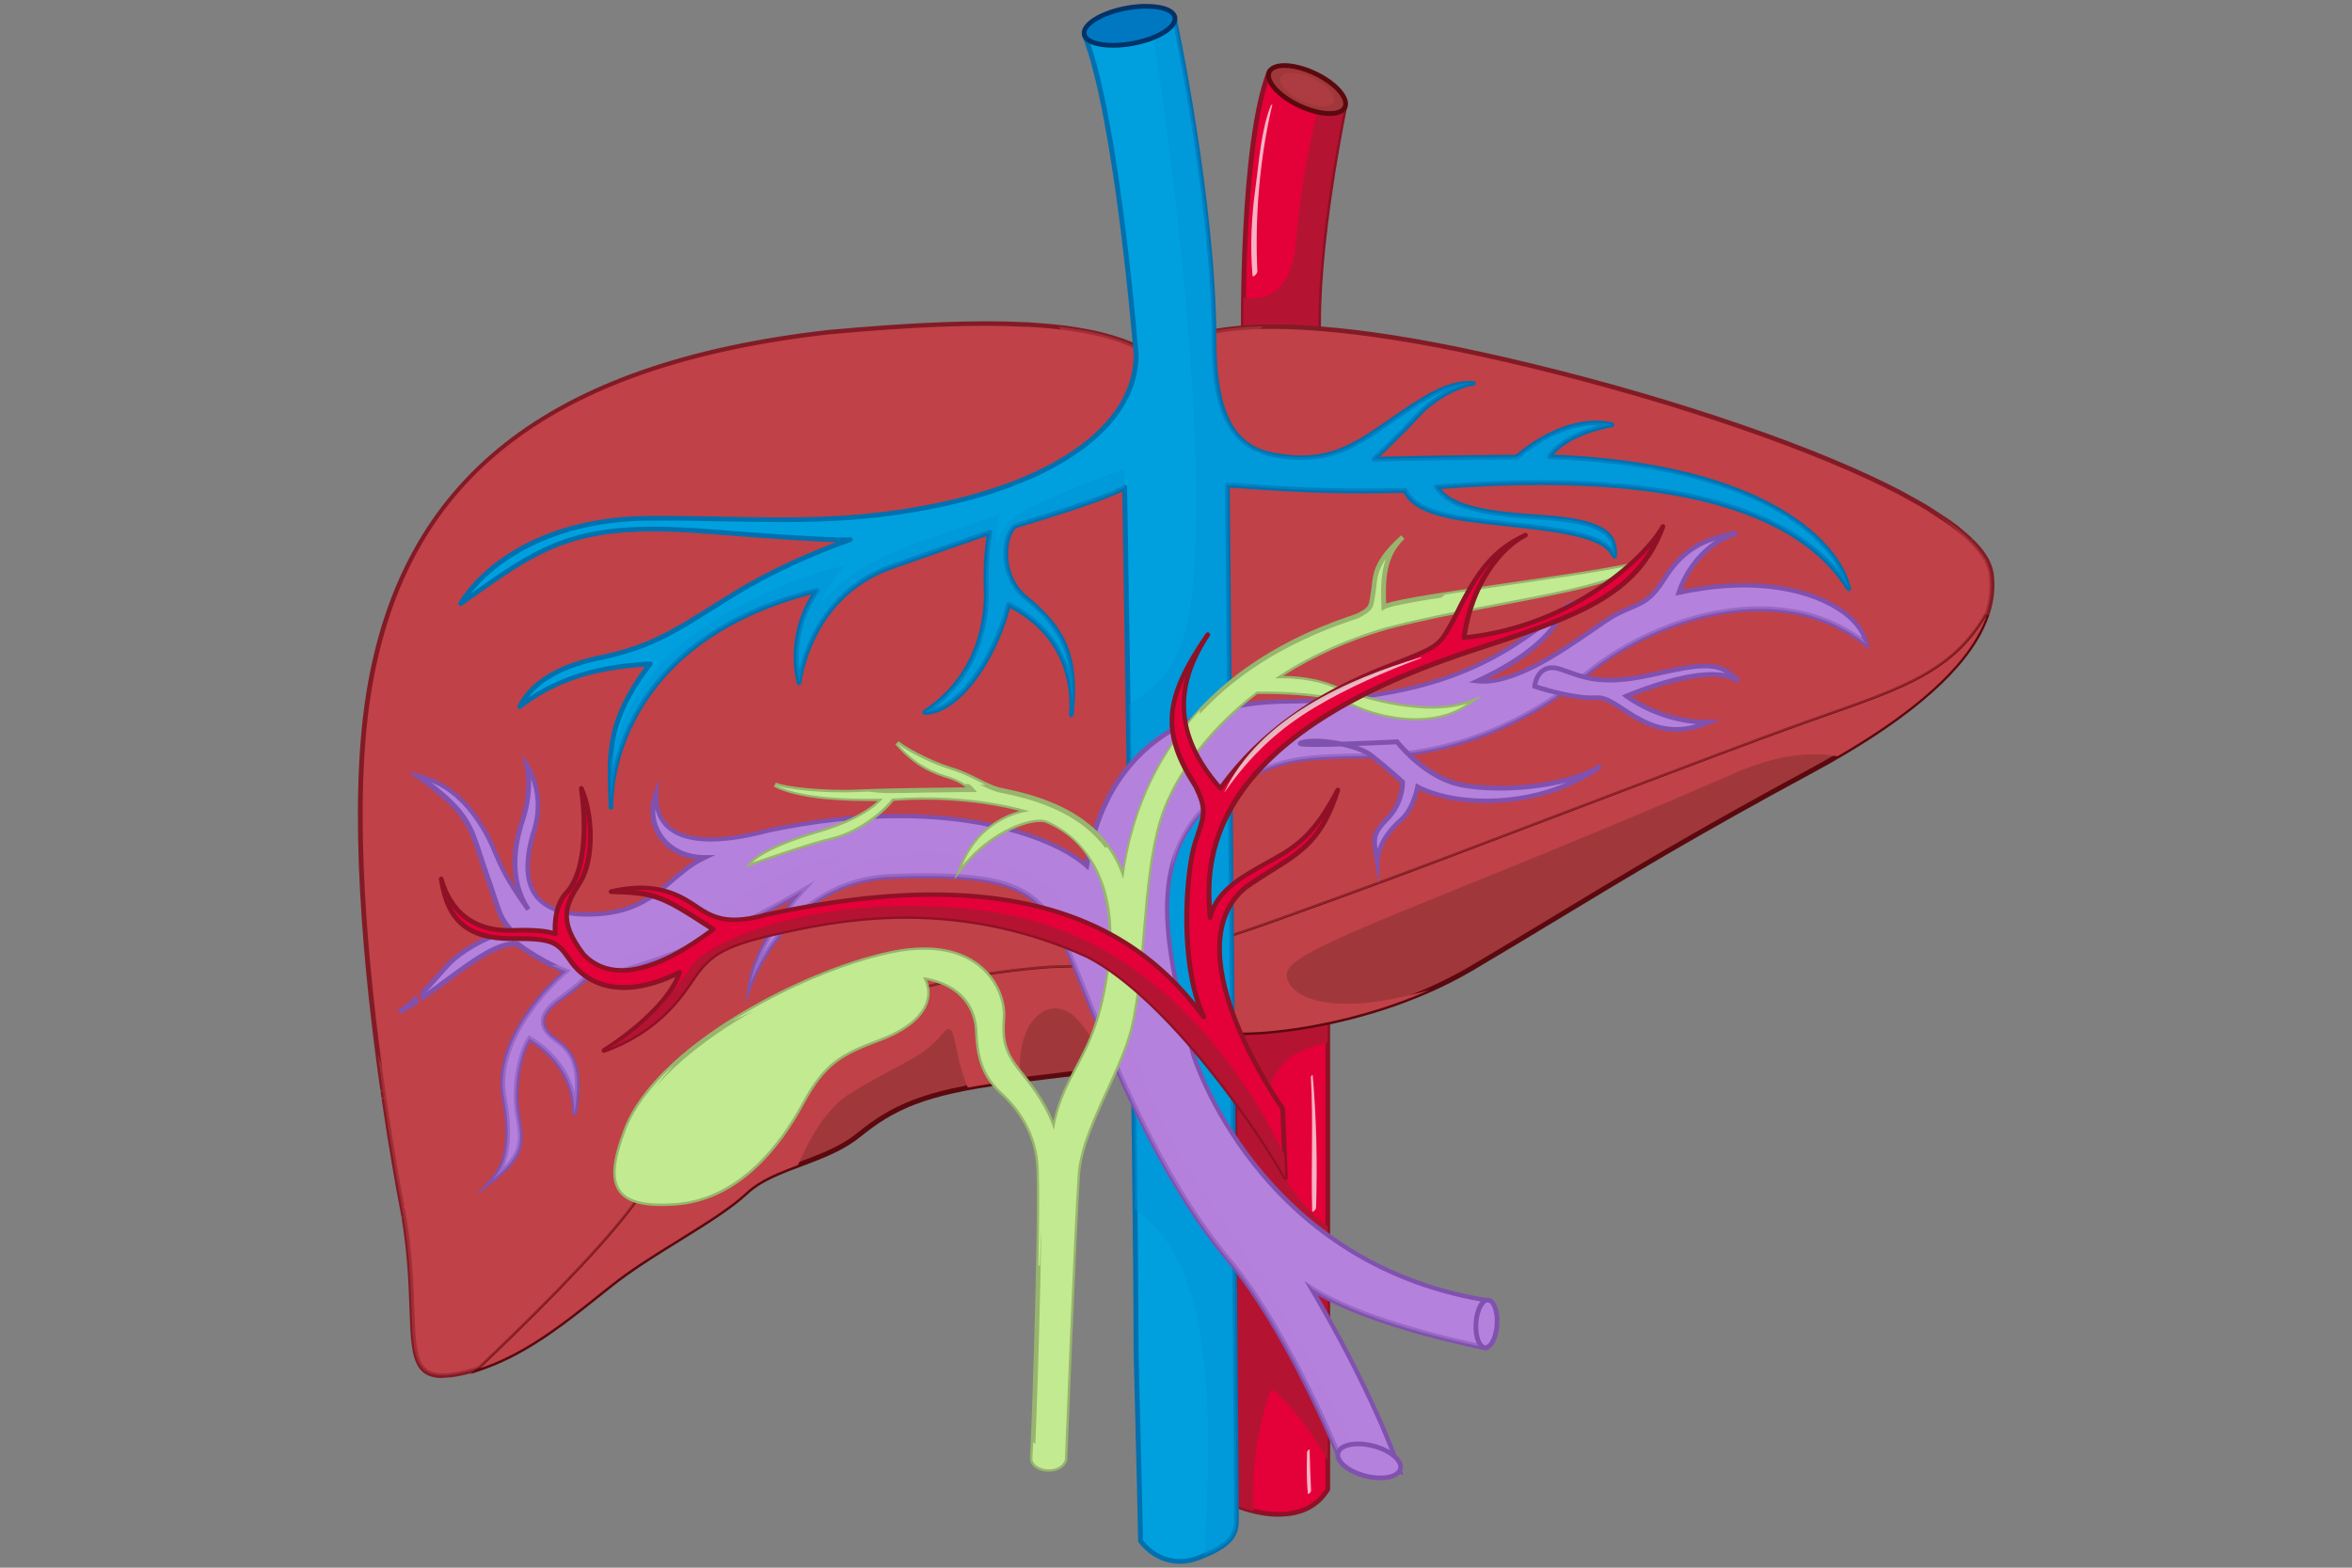 <svg viewBox="0 0 300 200" xmlns="http://www.w3.org/2000/svg" id="Layer_1"><rect x="0" y="0" width="300" height="200" fill="#808080" stroke="none"/><defs><style>.cls-1{fill:#97b56d;}.cls-2{fill:#00a0de;}.cls-3,.cls-4,.cls-5{opacity:.5;}.cls-6{fill:#5b090e;}.cls-7{fill:#c2ea91;}.cls-8{fill:#ac3c41;}.cls-9{fill:#c04148;}.cls-10{fill:#fff;opacity:.7;}.cls-10,.cls-4,.cls-5{isolation:isolate;}.cls-11{fill:none;}.cls-12{fill:#0070af;}.cls-13{fill:#a0383b;}.cls-14{fill:#821b25;}.cls-15{fill:#0078c1;}.cls-16{fill:#b41431;}.cls-17{fill:#e40039;}.cls-18{fill:#8e1126;}.cls-19{fill:#003368;}.cls-4{fill:#0093d6;}.cls-5,.cls-20{fill:#b481dd;}.cls-21{fill:#8151af;}</style></defs><rect height="200" width="300" class="cls-11"></rect><path d="m157.84,131.76v60.37s8.05,3.47,11.52-2.11v-59.77l-11.52,1.51Z" class="cls-17"></path><path d="m163.11,193.5h0c-2.83,0-5.28-1.05-5.39-1.09-.11-.05-.18-.16-.18-.28v-60.37c0-.15.11-.28.26-.3l11.52-1.51c.08-.02.17.01.24.07.07.06.1.14.1.23v59.76c0,.06-.02.11-.05.16-1.37,2.21-3.56,3.32-6.51,3.32Zm-4.96-1.57c.61.24,2.69.97,4.97.97h0c2.69,0,4.69-1,5.95-2.97v-59.33l-10.91,1.43v59.9h0Z" class="cls-18"></path><path d="m161.88,177.95c.08-.24.39-.79.7-.5,2.65,2.47,4.92,5.58,6.69,8.73.03.05.06.1.08.15v-29.88c-3.99-2.92-6.95-7.65-7.65-12.19-.49-3.2-.07-6.75,2.47-9.02,1.38-1.23,3.27-1.77,5.18-2.27v-2.72l-11.52,1.51v60.37s.82.35,2.05.65c-.26-5.03.45-10.15,1.99-14.83Z" class="cls-16"></path><path d="m167.44,137.2c-.01-.15-.24.09-.24.19.33,5.7,0,11.39.17,17.1,0,.31.5-.2.5-.4.17-5.62.06-11.28-.43-16.88Z" class="cls-10"></path><path d="m167.04,184.99c0-.21-.33.13-.33.27-.03,1.75-.09,3.5.11,5.25.03.27.42-.16.41-.33-.07-1.73-.16-3.45-.19-5.18Z" class="cls-10"></path><path d="m158.58,43.47s-.37-25.24,3.32-34.4l9.64,4.42s-3.89,18.25-3.32,30.14c-5.38-.16-9.64-.16-9.64-.16Z" class="cls-17"></path><path d="m168.24,43.93h-.02c-5.31-.16-9.59-.16-9.63-.16-.17,0-.3-.13-.3-.3-.01-1.03-.33-25.41,3.35-34.52.03-.08.09-.14.17-.17.08-.03.16-.03.24,0l9.64,4.42c.13.06.2.2.17.34-.04.18-3.85,18.26-3.32,29.97.01.03.02.07.02.11,0,.17-.14.3-.3.3Zm-9.35-.76c1.03,0,4.65.02,9.02.15-.44-11.06,2.85-27.49,3.3-29.66l-9.13-4.18c-3.3,8.68-3.22,30.86-3.19,33.69Z" class="cls-18"></path><path d="m171.55,13.48s0,0-2.99-1.37c-.47,1.68-2.45,9.2-3.26,18.73-.57,6.76-4.11,7.52-6.7,7.14-.05,3.3-.02,5.48-.02,5.48,0,0,4.26,0,9.64.16-.56-11.89,3.32-30.14,3.32-30.14Z" class="cls-16"></path><path d="m171.55,13.68c-.54,1.14-3.13,1.06-5.79-.19-2.66-1.25-4.39-3.18-3.85-4.33.54-1.14,3.13-1.06,5.79.19,2.66,1.25,4.39,3.18,3.85,4.33Z" class="cls-13"></path><path d="m169.62,14.79c-1.17,0-2.59-.36-4-1.02-1.32-.62-2.47-1.43-3.22-2.28-.81-.91-1.09-1.78-.77-2.45.3-.63,1.08-.98,2.2-.98s2.59.36,3.99,1.02c2.86,1.34,4.61,3.41,4,4.73-.3.63-1.07.98-2.2.98Zm-5.8-6.13c-.86,0-1.46.23-1.65.63-.2.43.05,1.09.68,1.8.7.79,1.78,1.54,3.03,2.13,1.31.61,2.67.96,3.74.96.86,0,1.46-.23,1.65-.63.4-.85-1.03-2.67-3.71-3.93-1.31-.61-2.67-.96-3.74-.96Z" class="cls-6"></path><path d="m170.08,13c-.37.8-2.18.74-4.03-.13-1.85-.87-3.05-2.22-2.68-3.01s2.18-.74,4.03.13c1.85.87,3.05,2.22,2.68,3.01Z" class="cls-8"></path><path d="m162.28,13.39c.04-.15-.16.02-.19.08-1.26,3.21-1.48,7.06-1.95,10.46-.51,3.7-.7,7.47-.38,11.2.03.39.63-.24.62-.5-.34-6.95.3-14.45,1.9-21.24Z" class="cls-10"></path><path d="m80.77,153.98c7.3-10.33,18.89-27.96,53.14-30.47,14.61-.25,23.42-4.03,36.77-8.82,13.35-4.78,46.34-17.63,59.69-22.42,11.33-4.06,18.53-5.98,23.05-13.83.65-1.93.76-3.68.54-5.24-.02-.14-.05-.28-.08-.42-.01-.05-.02-.09-.04-.13-.03-.1-.05-.19-.09-.29-.02-.05-.04-.1-.06-.15-.03-.09-.07-.19-.11-.28-.02-.05-.04-.1-.07-.15-.05-.11-.11-.21-.16-.32-.02-.04-.04-.07-.06-.11-.08-.14-.17-.29-.26-.43-.02-.04-.05-.08-.08-.11-.07-.11-.15-.21-.22-.32-.04-.05-.08-.11-.12-.16-.07-.09-.14-.19-.22-.28-.05-.06-.09-.11-.14-.17-.08-.09-.16-.19-.25-.28-.05-.05-.09-.11-.14-.16-.12-.13-.25-.26-.37-.38-.04-.04-.08-.08-.12-.12-.12-.12-.25-.24-.38-.36-.06-.06-.13-.12-.19-.18-.1-.09-.2-.18-.3-.26-.08-.07-.15-.13-.23-.2-.1-.08-.2-.17-.3-.25-.08-.07-.16-.13-.25-.2-.11-.09-.23-.18-.34-.26-.08-.06-.15-.12-.24-.18-.19-.14-.37-.28-.57-.42-.1-.07-.19-.14-.29-.21-.11-.08-.22-.16-.34-.24-.11-.08-.22-.15-.34-.23-.11-.07-.21-.14-.32-.21-.12-.08-.24-.16-.36-.24-.11-.07-.22-.14-.33-.21-.13-.08-.25-.16-.38-.24-.1-.06-.2-.12-.3-.18-.27-.17-.55-.33-.84-.5-.09-.05-.18-.11-.28-.16-.15-.09-.31-.18-.47-.27-.1-.06-.21-.12-.31-.17-.16-.09-.33-.18-.49-.27-.1-.05-.2-.11-.3-.16-.17-.09-.34-.19-.52-.28-.09-.05-.17-.09-.26-.13-.64-.34-1.3-.67-1.98-1.01-.08-.04-.16-.08-.24-.12-.2-.1-.41-.2-.62-.3-.09-.05-.19-.09-.28-.13-.21-.1-.42-.2-.63-.3-.08-.04-.17-.08-.25-.12-13.41-6.25-33.19-12.2-49.89-15.83-7.96-1.73-14.59-2.73-20.03-3.16-.4-.03-.8-.06-1.19-.09-.19-.01-.38-.02-.56-.04-.35-.02-.69-.04-1.02-.06-.15,0-.31-.02-.46-.02-.45-.02-.9-.03-1.33-.05-.15,0-.3,0-.45,0-.31,0-.61,0-.91-.01-.16,0-.32,0-.47,0-.36,0-.7,0-1.05.01-.11,0-.21,0-.32,0-.35.01-.69.02-1.02.04-.14,0-.27.01-.41.02-.26.01-.52.03-.77.05-.12,0-.24.02-.35.03-.34.03-.67.06-1,.1-.1.01-.19.02-.29.03-.24.03-.48.06-.71.09-.11.02-.22.03-.33.05-.25.04-.49.08-.72.12-.06.01-.12.02-.18.03-.28.05-.55.11-.81.17-.09.02-.17.04-.26.06-.19.05-.37.09-.55.14-.08.02-.16.04-.23.06-.24.07-.46.14-.68.21-.05.02-.1.03-.15.05-.17.06-.34.13-.5.19-.07.03-.13.05-.2.08-.16.07-.31.14-.45.21-.04.02-.08.04-.12.06-.18.09-.34.18-.5.27-.05.03-.09.05-.13.08-.12.07-.23.15-.33.22-.04.03-.09.06-.13.09-.13.1-.26.2-.37.31-.01.01-.03.03-.04.04-.1.09-.19.19-.28.29-.03.03-.06.07-.09.1-.07.09-.14.18-.21.27-.02.03-.04.05-.05.08-.07.11-.14.23-.19.35-.01.03-.02.06-.04.09-.04.09-.08.19-.11.29-.01.03-.02.07-.03.1-.03.12-.06.25-.08.37-.22-.19-.46-.38-.7-.55-.08-.06-.16-.11-.23-.17-.17-.12-.34-.24-.52-.36-.09-.06-.19-.12-.29-.18-.17-.11-.34-.21-.52-.31-.1-.06-.2-.11-.3-.17-.19-.1-.38-.2-.58-.3-.1-.05-.19-.1-.29-.14-.24-.11-.49-.23-.74-.33-.06-.03-.12-.05-.18-.08-.32-.13-.65-.26-1-.38-.04-.01-.08-.03-.12-.04-.3-.11-.6-.21-.92-.3-.1-.03-.2-.06-.29-.09-.27-.08-.54-.16-.81-.23-.11-.03-.23-.06-.34-.09-.28-.07-.56-.14-.85-.21-.11-.03-.22-.05-.33-.07-.32-.07-.65-.14-.99-.2-.08-.01-.15-.03-.23-.04-.86-.16-1.76-.29-2.7-.41-.04,0-.07,0-.11-.01-.43-.05-.86-.1-1.3-.14-.09,0-.19-.02-.28-.03-.4-.04-.8-.07-1.22-.1-.1,0-.21-.02-.31-.02-.42-.03-.86-.06-1.3-.08-.09,0-.17,0-.26-.01-6.69-.34-15.03.06-25.24,1-39.24,4.54-54.63,21.45-58.56,46.2-2.36,14.91-.24,36.04,1.83,50.51,0,.04.01.07.01.11.04.28.08.56.12.84,0,.03,0,.05.01.08.17,1.18.34,2.32.51,3.4h0c.04.26.08.51.12.76,0,.03.01.07.02.1.04.25.08.49.12.73,0,0,0,.02,0,.03.16,1.02.32,1.97.47,2.86,0,.01,0,.03,0,.04.04.22.07.43.11.64,0,0,0,.01,0,.02.18,1.07.35,2.02.5,2.85,0,.02,0,.04.01.06.03.15.05.3.08.44,0,.01,0,.03,0,.04.08.46.16.87.23,1.23,0,0,0,.01,0,.02.02.1.03.19.05.28,0,.04.02.09.02.13.01.08.03.16.05.23,0,.03.01.07.02.1.02.08.03.15.04.23,0,.02,0,.03,0,.04.05.25.09.44.11.59,0,0,0,.02,0,.03.01.05.02.09.03.13,0,0,0,0,0,0,0,.03.01.06.02.09,0,.03,0,.04.01.06,0,0,0,0,0,0,0,.02,0,.03,0,.03,2.41,14.69-1.41,21.73,7.24,19.92.84-.17,1.66-.41,2.47-.68,5.54-5.26,14.9-14.42,19.52-20.57Z" class="cls-9"></path><path d="m56.47,175.81h0c-3.93,0-4.04-3.13-4.24-8.83-.11-3.1-.25-6.97-1.01-11.62l.28-.14-.29.06-.67-3.59c-.16-.9-.33-1.85-.51-2.92l-.11-.66c-.16-.93-.31-1.88-.48-2.91l-.25-1.59c-.17-1.11-.34-2.25-.52-3.43l.29-.13-.3.04-.12-.84.28-.15-.3.04c-2.13-14.91-4.17-35.79-1.82-50.6,4.37-27.55,23.06-42.31,58.82-46.43,10.88-1,18.96-1.32,25.29-1h.26c.44.04.88.07,1.31.1l.31.02c.42.03.82.07,1.22.1l.28.03c.44.04.88.09,1.31.14h.11c.95.13,1.86.27,2.72.43l.23.04c.34.06.67.13,1,.2l.33.07c.29.07.58.13.85.21l.34.09c.28.07.55.15.82.23l.3.09c.32.1.62.2.93.31l.13.04c.34.12.68.25,1.01.39l.18.08c.26.11.51.22.75.34l.29.15c.2.1.4.2.59.31.1.06.21.11.31.17.18.1.36.21.53.32l.29.18c.18.12.35.24.53.36l.24.17c.11.08.22.17.33.25,0,0,0-.02,0-.02.03-.11.07-.21.12-.32l.04-.1c.06-.13.13-.26.21-.38l.06-.08c.07-.1.14-.2.22-.3l.09-.11c.09-.11.19-.21.3-.31.17-.15.3-.26.44-.37l.1-.07c.14-.1.26-.18.38-.26l.13-.09c.16-.1.33-.19.52-.29l.12-.06c.15-.07.31-.14.47-.21l.2-.08c.17-.07.34-.13.51-.2l.15-.05c.22-.08.45-.15.7-.22l.17-.05c.25-.07.44-.12.63-.16l.26-.06c.27-.06.54-.12.82-.17l.18-.03c.24-.04.49-.09.74-.12l.33-.05c.24-.03.47-.07.72-.09l.29-.03c.33-.04.66-.07,1.01-.1l.35-.03c.25-.02.51-.04.78-.05l.41-.02c.34-.02.68-.03,1.03-.04h.32c.34-.01.69-.02,1.05-.02h.47c.3,0,.61,0,.92.01h.45c.43.02.88.03,1.33.05l.46.02c.34.02.68.03,1.03.06l.56.04c.39.03.79.06,1.19.09,5.79.46,12.54,1.53,20.07,3.17,18.43,4.01,37.57,10.08,49.96,15.85l2.03.97c.68.34,1.34.67,1.98,1.01l2.63,1.46c.29.17.57.33.84.5l2.68,1.76c.19.14.38.28.57.42l.19.14c.17.13.29.22.4.31l1.29,1.1c.13.12.26.24.38.36l-.16.27.21-.22.07.07c.13.13.26.26.38.39l.15.16c.09.1.17.19.26.29l.15.17c.08.09.15.19.23.29l.13.17c.08.11.16.22.23.33l.08.12c.09.15.19.29.27.44l.04.07c.08.15.14.27.19.38l.06.14c.05.11.09.21.13.31.02.05.04.11.06.16.03.1.07.2.09.31l.04.14c.03.15.07.3.09.44.24,1.76.05,3.56-.56,5.38-4.19,7.28-10.58,9.54-20.26,12.96-.96.34-1.94.69-2.97,1.05-6.67,2.39-18.44,6.87-29.83,11.2-11.4,4.34-23.19,8.82-29.87,11.21-1.36.49-2.68.97-3.95,1.43-11.46,4.17-19.75,7.18-32.91,7.4-33.22,2.44-45.18,19.41-52.33,29.54l-.57.8c-4.68,6.24-14.26,15.6-19.56,20.62l-.11.07c-.89.3-1.71.52-2.51.69-.91.19-1.68.28-2.35.28Zm-4.88-21.76l.24,1.21c.77,4.69.91,8.58,1.02,11.7.2,5.66.29,8.25,3.63,8.25h0c.63,0,1.36-.09,2.24-.27.76-.16,1.53-.37,2.37-.65,5.29-5.02,14.81-14.31,19.44-20.49l.56-.8c7.21-10.22,19.28-27.33,52.8-29.8,13.08-.23,21.33-3.22,32.74-7.37,1.28-.46,2.59-.94,3.95-1.43,6.67-2.39,18.46-6.87,29.85-11.21,11.39-4.33,23.16-8.81,29.84-11.2,1.02-.37,2.01-.72,2.97-1.05,9.55-3.37,15.86-5.6,19.92-12.64.56-1.67.74-3.38.51-5.05-.02-.13-.04-.26-.07-.39l-.03-.12c-.03-.09-.05-.18-.08-.27l-.05-.14c-.03-.09-.07-.18-.11-.27l-.06-.15c-.05-.1-.1-.2-.16-.31l.21-.25-.26.15c-.08-.14-.16-.27-.25-.41l-.07-.11c-.07-.1-.14-.21-.22-.31l-.11-.15c-.07-.1-.15-.19-.22-.28l-.14-.17c-.08-.09-.16-.18-.24-.28l-.14-.15c-.12-.12-.24-.25-.36-.38l-.12-.12c-.12-.12-.24-.23-.37-.35l-1.26-1.07c-.11-.09-.22-.17-.34-.26l-.23-.18c-.19-.14-.37-.28-.56-.41l-2.65-1.74c-.27-.17-.55-.33-.83-.5l-2.61-1.45c-.64-.33-1.29-.67-1.97-1l-2.02-.97c-12.35-5.75-31.44-11.81-49.83-15.81-7.51-1.63-14.23-2.69-19.99-3.16-.4-.03-.8-.06-1.18-.09l-.56-.04c-.35-.02-.68-.04-1.02-.06l-.46-.02c-.45-.02-.89-.03-1.32-.05h-.45c-.31-.01-.61-.02-.91-.02h-.47c-.35,0-.7,0-1.04.01h-.32c-.34.02-.68.03-1.01.05l-.41.02c-.26.02-.52.03-.77.05l-.35.03c-.34.03-.67.06-.99.1l-.28.03c-.24.03-.47.06-.7.09l-.32.05c-.25.04-.48.08-.72.12l-.18.03c-.28.05-.54.11-.8.17l-.21.05c-.23.06-.41.1-.59.15l-.23.06c-.23.07-.46.14-.67.21l-.14.05c-.17.06-.33.12-.49.19l-.19.08c-.15.07-.3.13-.44.2l-.25-.21.14.27c-.17.09-.33.17-.48.26l-.12.08c-.12.07-.22.14-.32.21l-.12.09c-.12.09-.24.19-.35.29-.13.13-.22.22-.3.31l-.07.08c-.08.1-.14.18-.2.26l-.3-.09.25.16c-.07.1-.13.21-.18.32l-.31-.04.28.12c-.04.08-.07.17-.1.25l-.03.09c-.03.11-.06.23-.07.34l-.07.56-.43-.36c-.22-.19-.45-.37-.68-.54l-.23-.16c-.17-.12-.33-.24-.5-.35l-.22-.14c-.23-.14-.4-.24-.57-.34-.1-.06-.2-.11-.3-.17-.19-.1-.38-.2-.57-.3l-.29-.14c-.24-.11-.48-.22-.73-.33l-.18-.08c-.32-.13-.65-.26-.98-.38l-.07-.03c-.34-.12-.64-.22-.95-.32l-.29-.09c-.26-.08-.53-.15-.8-.23l-.33-.09c-.28-.07-.56-.14-.84-.2l-.33-.07c-.32-.07-.65-.14-.98-.2l-.23-.04c-.84-.15-1.75-.29-2.68-.41l-.07-.32-.04.3c-.42-.05-.86-.1-1.3-.14l-.28-.03c-.4-.04-.8-.07-1.21-.1l-.31-.02c-.42-.03-.86-.06-1.29-.08h-.25c-6.3-.33-14.35-.01-25.2.98-18.87,2.18-32.73,7.23-42.35,15.44-8.64,7.37-13.85,17.34-15.93,30.49-2.34,14.73-.3,35.55,1.83,50.42l.15,1.03c.17,1.18.34,2.32.51,3.4l.25,1.59c.17,1.05.33,2,.47,2.89l.11.68c.19,1.09.35,2.04.5,2.87l.45,2.43-.28.16.29-.05Z" class="cls-14"></path><path d="m230.37,92.27c-13.35,4.78-46.34,17.63-59.69,22.42-13.35,4.79-22.16,8.56-36.77,8.82-34.25,2.52-45.84,20.15-53.14,30.47-4.61,6.15-13.98,15.31-19.52,20.57.65-.22,1.29-.46,1.93-.73,6.71-2.83,12.38-8.28,16.53-11.27,5.03-3.62,12.07-7.24,15.5-10.46.2-.19.42-.37.65-.55.07-.06.15-.11.23-.17.16-.12.32-.23.48-.34.09-.06.18-.11.28-.17.16-.1.33-.2.5-.3.09-.05.19-.1.28-.15.19-.1.37-.19.56-.29.08-.04.16-.08.25-.12.22-.11.45-.21.68-.31.05-.02.1-.04.15-.06,2.87-1.23,6.22-2.17,8.93-3.88h0c.45-.29.89-.58,1.3-.92,4.23-3.42,8.05-5.43,18.92-6.84,6.44-.84,13.09-1.52,18.5-2.39,0,0,.02,0,.02,0,.34-.06.67-.11,1-.17.03,0,.05-.01.08-.01.32-.05.63-.11.94-.17.03,0,.07-.01.11-.02.29-.05.58-.11.87-.17.05,0,.09-.02.14-.03.27-.05.53-.11.79-.16.05-.01.11-.02.16-.03.25-.05.49-.11.73-.16.06-.01.12-.03.18-.04.23-.05.45-.11.66-.16.07-.02.13-.03.2-.05.21-.05.41-.11.6-.16.07-.02.14-.04.2-.06.19-.05.37-.11.55-.17.07-.02.14-.04.21-.06.17-.05.33-.11.49-.17.07-.02.14-.05.21-.07.15-.06.29-.11.44-.17.07-.03.14-.05.2-.08.13-.06.26-.11.38-.17.07-.03.13-.06.2-.09.12-.06.23-.11.34-.17.06-.03.12-.06.18-.1.1-.06.2-.12.29-.18.05-.03.11-.07.16-.1.09-.06.17-.13.25-.19.05-.03.09-.07.14-.11.08-.07.15-.14.22-.21.03-.03.07-.06.1-.09.09-.11.18-.21.25-.32.21,0,.44,0,.67,0,.06,0,.12,0,.18,0,.22,0,.45-.01.69-.03.02,0,.04,0,.06,0,.28-.01.57-.03.87-.05.03,0,.07,0,.11,0,.3-.02.6-.05.92-.07,0,0,.02,0,.03,0,.69-.06,1.43-.14,2.21-.24h0c.78-.1,1.6-.22,2.45-.36,0,0,.01,0,.02,0h0c6.17-1.02,14.13-3.21,21.36-7.47,14.29-8.45,23.14-14.29,43.26-25.15,12.85-6.94,18.97-12.89,21.5-17.81.37-.72.67-1.43.9-2.1-4.52,7.85-11.71,9.77-23.05,13.83Z" class="cls-13"></path><path d="m60.04,175.27l.99-.94c5.28-5.01,14.84-14.34,19.49-20.54l.56-.8c7.21-10.22,19.28-27.33,52.8-29.8,13.08-.23,21.33-3.22,32.74-7.37,1.28-.46,2.59-.94,3.95-1.43,6.67-2.39,18.46-6.87,29.85-11.21,11.39-4.33,23.16-8.81,29.84-11.2,1.02-.37,2.01-.72,2.97-1.05,9.55-3.37,15.86-5.6,19.92-12.64l.55.25c-.24.72-.55,1.44-.91,2.15-2.97,5.76-10.24,11.79-21.63,17.94-14.63,7.9-23.28,13.12-32.43,18.66-3.4,2.06-6.92,4.18-10.82,6.49-7.7,4.54-15.92,6.59-21.46,7.51-.88.14-1.7.27-2.48.36-.79.1-1.54.18-2.23.24-.35.03-.66.05-.95.07h-.11c-.3.03-.6.05-.88.06-.31.01-.54.02-.76.03h-.18c-.18.01-.35.01-.52.02-.05.07-.12.15-.18.22-.02.03-.05.05-.08.08-.11.11-.18.18-.27.26-.03.03-.07.05-.1.08l-.26-.18.19.24c-.08.06-.16.12-.24.18-.03.02-.07.05-.11.07h0l-.12.07c-.08.05-.16.1-.25.15l-.19.1c-.15.08-.24.13-.35.18l-.2.09c-.13.06-.26.12-.4.17l-.2.08c-.15.06-.3.12-.45.17l-.22.07c-.16.06-.33.11-.5.17l-.21.06c-.19.06-.37.11-.56.17l-.21.06c-.19.06-.4.11-.6.17l-.18.05c-.24.06-.46.11-.69.17l-.18.04c-.24.06-.48.11-.73.16l-.16.04c-.26.06-.53.11-.8.16l-.14.03c-.29.06-.58.11-.87.17l-.11.02c-.31.06-.62.11-.94.17h-.08c-.33.07-.66.13-1,.18-3.59.58-7.63,1.07-11.91,1.58-2.19.27-4.42.53-6.62.82-10.52,1.36-14.44,3.27-18.76,6.78-.38.31-.8.6-1.33.94-1.87,1.18-4.03,1.99-6.11,2.77-1,.38-1.95.73-2.86,1.13l-.15.06c-.22.1-.45.2-.67.31l-.24.11c-.19.09-.37.19-.55.28l-.27.15c-.17.09-.33.19-.49.29l-.27.17c-.16.11-.32.22-.47.33l-.09.07s-.09.06-.13.09c-.22.17-.43.34-.63.53-2.06,1.94-5.36,3.98-8.84,6.14-2.29,1.42-4.66,2.89-6.69,4.35-1.1.79-2.32,1.77-3.61,2.8-3.57,2.85-8.01,6.41-12.98,8.5-.62.26-1.26.5-1.95.74l-1.3.43Zm191.5-93.6c-4.12,4.9-9.95,6.96-18.1,9.84-.96.34-1.94.69-2.97,1.05-6.67,2.39-18.44,6.87-29.83,11.2-11.4,4.34-23.19,8.82-29.87,11.21-1.36.49-2.68.97-3.95,1.43-11.46,4.17-19.75,7.18-32.91,7.4-33.22,2.44-45.18,19.41-52.33,29.54l-.57.8c-4.39,5.85-13.08,14.43-18.52,19.62.19-.07.37-.15.56-.23,4.89-2.06,9.3-5.59,12.84-8.42,1.3-1.04,2.52-2.02,3.63-2.82,2.04-1.47,4.42-2.94,6.72-4.37,3.46-2.14,6.73-4.17,8.74-6.07.21-.2.44-.39.67-.57.05-.04.1-.07.15-.11l.08-.06c.16-.12.33-.24.5-.35l.28-.17c.17-.1.34-.2.51-.3l.29-.15c.19-.1.38-.2.57-.29l.25-.12c.22-.11.45-.21.68-.31l.15-.06c.93-.4,1.92-.78,2.89-1.14,2.06-.77,4.18-1.57,6-2.72.51-.32.92-.61,1.27-.9,4.42-3.58,8.4-5.52,19.07-6.91,2.2-.29,4.43-.55,6.62-.82,4.27-.51,8.31-1,11.87-1.57l1.02-.17.13.28-.05-.3c.32-.05.63-.11.93-.17l.16.28-.05-.3c.29-.05.58-.11.86-.17l.14-.03c.27-.05.53-.11.79-.16l.13-.03c.27-.06.51-.11.75-.17l.18-.04c.22-.05.44-.11.66-.16l.19-.05c.21-.06.41-.11.6-.16l.2-.06c.19-.05.37-.11.54-.16l.21-.07c.16-.05.32-.11.48-.16l.21-.07c.15-.05.29-.11.43-.17l.2-.08c.13-.06.26-.11.38-.17l.19-.09c.1-.05.19-.1.28-.14l.22-.12c.08-.04.15-.09.22-.14l.21-.13c.08-.05.14-.11.21-.16l.15-.12c.07-.06.14-.13.2-.19l.31.12-.23-.2c.08-.09.16-.19.22-.28l.09-.14h.16c.21,0,.43,0,.66,0h.17c.23-.01.46-.02.7-.03.34-.02.63-.03.93-.05l.13.29-.02-.3c.3-.02.6-.04.92-.07.72-.06,1.45-.14,2.23-.24.78-.1,1.6-.22,2.45-.36,5.51-.91,13.65-2.94,21.27-7.43,3.9-2.3,7.41-4.43,10.82-6.49,9.16-5.54,17.82-10.77,32.46-18.67,10.44-5.64,17.38-11.16,20.66-16.43Z" class="cls-6"></path><path d="m230.37,92.27c-13.35,4.78-46.34,17.63-59.69,22.42-13.35,4.79-22.16,8.56-36.77,8.82-34.25,2.52-45.84,20.15-53.14,30.47-4.61,6.15-13.98,15.31-19.52,20.57.65-.22,1.29-.46,1.93-.73,6.71-2.83,12.38-8.28,16.53-11.27,5.03-3.62,12.07-7.24,15.5-10.46.2-.19.42-.37.65-.55.07-.06.15-.11.23-.17.16-.12.32-.23.48-.34.09-.06.18-.11.28-.17.16-.1.33-.2.5-.3.09-.05.19-.1.28-.15.19-.1.37-.19.56-.29.08-.04.16-.08.25-.12.22-.11.45-.21.68-.31.05-.02.1-.04.15-.06.81-.35,1.65-.67,2.51-1,1.47-3.39,3.66-7.23,6.52-9.04,5.73-3.62,9.36-4.53,11.77-7.55,2.05-2.56,1.27,1.82,3.38,6.71,1.48-.28,3.12-.54,4.97-.78.58-.08,1.17-.15,1.75-.22-.29-2.66.07-5.43,1.4-7.31,1.54-2.17,3.89-2.43,5.75-.48,1.7,1.8,2.93,4.06,3.9,6.42,2-.26,3.92-.53,5.7-.81h.02c.34-.06.67-.11,1-.17.03,0,.05-.01.08-.01.32-.05.63-.11.94-.17.03,0,.07-.01.11-.02.29-.05.58-.11.87-.17.05,0,.09-.02.14-.03.27-.05.53-.11.79-.16.05-.01.11-.02.16-.03.25-.05.49-.11.73-.16.06-.01.12-.03.18-.04.23-.05.45-.11.66-.16.07-.02.13-.03.2-.05.21-.05.41-.11.6-.16.07-.02.14-.04.2-.06.19-.05.37-.11.55-.17.07-.02.14-.04.21-.06.17-.05.33-.11.49-.17.07-.02.14-.05.21-.07.15-.06.29-.11.44-.17.07-.03.14-.05.2-.08.13-.06.26-.11.38-.17.07-.03.13-.06.2-.09.12-.06.23-.11.34-.17.06-.03.12-.06.18-.1.1-.06.2-.12.29-.18.05-.03.11-.07.16-.1.09-.06.17-.13.25-.19.05-.03.09-.07.14-.11.08-.07.15-.14.22-.21.03-.03.07-.06.1-.09.09-.11.18-.21.25-.32.21,0,.44,0,.67,0,.06,0,.12,0,.18,0,.22,0,.45-.01.69-.03.02,0,.04,0,.06,0,.28-.01.57-.03.87-.05.03,0,.07,0,.11,0,.3-.02.6-.05.92-.07,0,0,.02,0,.03,0,.69-.06,1.43-.14,2.21-.24h0c.78-.1,1.6-.22,2.45-.36,0,0,.01,0,.02,0h0c4.64-.77,10.29-2.2,15.88-4.67-13.87,3.98-18.38.26-18.17-2.1.3-3.32,18.41-8.75,57.35-25.66,5.51-2.39,9.75-2.64,12.88-2.06,10.6-6.15,15.88-11.48,18.18-15.95.37-.72.67-1.43.9-2.1-4.52,7.85-11.72,9.77-23.05,13.83Z" class="cls-9"></path><g class="cls-3"><path d="m141.17,91.92c-.52,9.06-3.08,10.58-7.81,8.68-4.74-1.9-5.8-1.18-10.54-3.67-4.74-2.49-9.71-3.56-9.71-3.56-2.62-.45-.2,1.56,1.41,2.97,1.61,1.41-.6,3.22-8.05,2.82-7.44-.4-10.87.4-8.45,1.81,2.41,1.41.2,3.22-4.63,3.82-4.83.6-10.87-.6-8.25-6.44-2.21,1.21-6.24,7.44,0,10.87,0,0-.6,2.01-4.23,2.21-3.62.2-4.03,1-3.82-3.02.2-4.03-.6-7.85-3.42-9.26,1.01,2.61-1.21,12.27-3.42,12.68-2.21.4,2.82-11.47-4.23-16.9.8,3.82,1.21,7.85-.8,10.66-4.03-6.64-11.27-8.05-13.28-8.45-2.01-.4,7.24,4.43,9.25,15.7,1.21,5.63-3.02,4.03-4.83-1.61.2,5.43,2.62,7.25,3.22,8.05.6.8-2.41,3.82-5.64,7.04-3.22,3.22,7.65-3.82,11.27-3.42,3.62.4,1.21,4.03-1.41,9.26-2.62,5.23,2.41,13.68-1.81,18.91,6.24-3.02,6.44-5.43,5.63-9.26-.81-3.82-.2-7.65,2.41-4.83,2.62,2.82,3.42,6.44,3.42,6.44,0,0,2.62-3.82.6-6.84-2.01-3.02-1.47-7.1,1.41-8.45,3.42-1.61,6.64.2,8.05-.2,1.41-.4-3.72,4.12-6.49,6.09,6.29.76,10.11-3.47,12.93-7.9,2.82-4.43,4.83,0-1.81,5.63-6.64,5.64-11.27,9.66-11.47,18.51-.2,8.86-7.84,14.64-14.59,19.52-5.43,3.92-7.55,2.11-7.24-3.32.3-5.43-4.53-25.96-6.64-32,0-.01,0-.02-.01-.04.21,1.62.42,3.18.63,4.66,0,.04.01.07.01.11.04.28.08.56.12.84,0,.03,0,.05.01.08.17,1.18.34,2.32.51,3.4h0c.04.26.08.51.12.76,0,.03.01.07.02.1.04.25.08.49.12.73,0,0,0,.02,0,.03.16,1.02.32,1.97.47,2.86,0,.01,0,.03,0,.04.04.22.07.43.11.64,0,0,0,.01,0,.02.18,1.07.35,2.02.5,2.85,0,.02,0,.04.01.06.03.15.05.3.08.44,0,.01,0,.03,0,.04.08.46.16.87.23,1.23,0,0,0,.01,0,.02.02.1.03.19.05.28,0,.04.02.09.02.13.01.08.03.16.05.23,0,.03.01.07.02.1.02.08.03.15.04.23,0,.02,0,.03,0,.04.05.25.09.44.11.59,0,0,0,.02,0,.03.01.05.02.09.03.13,0,0,0,0,0,0,0,.03.01.06.02.09,0,.03,0,.04.01.06,0,0,0,0,0,0,0,.02,0,.03,0,.03,2.41,14.69-1.41,21.73,7.24,19.92.84-.17,1.66-.41,2.47-.68,5.55-5.26,14.91-14.42,19.52-20.57,7.3-10.33,18.89-27.96,53.14-30.47,14.61-.25,23.42-4.03,36.77-8.82,13.35-4.78,46.34-17.63,59.69-22.42,11.33-4.06,18.53-5.98,23.05-13.83.65-1.93.76-3.68.54-5.24-.02-.14-.05-.28-.08-.42-.01-.05-.02-.09-.04-.13-.03-.1-.05-.19-.09-.29-.02-.05-.04-.1-.06-.15-.03-.09-.07-.19-.11-.28-.02-.05-.04-.1-.07-.15-.05-.11-.11-.21-.16-.32-.02-.04-.04-.07-.06-.11-.08-.14-.17-.29-.26-.43-.02-.04-.05-.08-.08-.11-.07-.11-.15-.21-.22-.32-.04-.05-.08-.11-.12-.16-.07-.09-.14-.19-.22-.28-.05-.06-.09-.11-.14-.17-.08-.09-.16-.19-.25-.28-.05-.05-.09-.11-.14-.16-.12-.13-.25-.26-.37-.38-.04-.04-.08-.08-.12-.12-.12-.12-.25-.24-.38-.36-.06-.06-.13-.12-.19-.18-.1-.09-.2-.18-.3-.26-.08-.07-.15-.13-.23-.2-.1-.08-.2-.17-.3-.25-.08-.07-.16-.13-.25-.2-.11-.09-.23-.18-.34-.26-.08-.06-.15-.12-.24-.18-.19-.14-.37-.28-.57-.42-.1-.07-.19-.14-.29-.21-.11-.08-.22-.16-.34-.24-.11-.08-.22-.15-.34-.23-.11-.07-.21-.14-.32-.21-.12-.08-.24-.16-.36-.24-.11-.07-.22-.14-.33-.21,11.25,7.5,5.35,14.83-4.01,19.66-9.36,4.83-25.05,6.94-26.26,4.23-1.21-2.72,3.32-3.02,7.85-2.41-4.53-6.64-19.32-.9-14.49-3.32,21.43-12.38,30.49,4.53,29.88-.91-2.11-6.64-9.06-8.15-12.68-9.36s-8.45-1.21-5.73-3.62c2.72-2.41,10.56.3,15.39,6.64-1.81-14.19-18.41-18.71-25.05-19.02-6.64-.3-7.24-2.11-3.92-3.62-2.11-.91-8.45-2.11-12.68.6s-12.68,2.11-10.87-.9c1.81-3.02,5.13-5.43,5.13-5.43,0,0-2.72-1.21-11.47,3.62-7.55,4.23-19.62,4.53-19.62-3.62,0-2.77,1.33-4.74,3.08-6.14-.02,0-.05,0-.07,0-.11,0-.21,0-.32,0-.35.01-.69.02-1.02.04-.14,0-.27.01-.41.02-.26.01-.52.03-.77.05-.12,0-.24.02-.35.03-.34.03-.67.06-1,.1-.1.01-.19.02-.29.03-.24.03-.48.06-.71.09-.11.02-.22.03-.33.05-.25.04-.49.08-.72.12-.06.01-.12.02-.18.03-.28.05-.55.11-.81.17-.09.02-.17.04-.26.06-.19.05-.37.09-.55.14-.08.02-.16.04-.23.06-.24.07-.46.14-.68.21-.05.02-.1.03-.15.05-.17.06-.34.13-.5.19-.07.03-.13.05-.2.08-.16.07-.31.14-.45.21-.04.02-.08.04-.12.06-.18.09-.34.18-.5.27-.05.03-.09.05-.13.08-.12.07-.23.15-.33.22-.04.03-.09.06-.13.09-.13.1-.26.2-.37.31-.01.01-.03.03-.04.04-.1.09-.19.19-.28.29-.03.03-.06.07-.09.1-.07.09-.14.18-.21.27-.02.03-.04.05-.05.08-.07.11-.14.23-.19.35-.01.03-.02.06-.04.09-.04.09-.08.19-.11.29-.01.03-.02.07-.03.1-.03.12-.06.25-.08.37-.22-.19-.46-.38-.7-.55-.08-.06-.16-.11-.23-.17-.17-.12-.34-.24-.52-.36-.09-.06-.19-.12-.29-.18-.17-.11-.34-.21-.52-.31-.1-.06-.2-.11-.3-.17-.19-.1-.38-.2-.58-.3-.1-.05-.19-.1-.29-.14-.24-.11-.49-.23-.74-.33-.06-.03-.12-.05-.18-.08-.32-.13-.65-.26-1-.38-.04-.01-.08-.03-.12-.04-.3-.11-.6-.21-.92-.3-.1-.03-.2-.06-.29-.09-.27-.08-.54-.16-.81-.23-.11-.03-.23-.06-.34-.09-.28-.07-.56-.14-.85-.21-.11-.03-.22-.05-.33-.07-.32-.07-.65-.14-.99-.2-.08-.01-.15-.03-.23-.04-.86-.16-1.76-.29-2.7-.41-.04,0-.07,0-.11-.01-.11-.01-.23-.03-.34-.04,1.88,1.67,2.87,3.74,2.13,6.28-2.82,9.66-25.76,14.89-50.31,15.7-20.12-.8-28.17,13.24-28.17,13.24,0,0,11.63-9.64,35.77-7.48,7.09-.52-.15,2.81-5.28,6.43-5.13,3.62-9.36,4.83-14.49,6.34-5.13,1.51-7.24,4.83-8.45,7.85,8.45-7.24,16.6-5.43,16.6-5.43,0,0-9.66,4.53-4.98,18.26,3.47-8.6,5.89-17.96,22.18-24.3-.91,4.83,1.81,10.56,1.81,10.56,0,0,.3-10.56,14.79-16.6,7.55-2.41,8.45,12.68-.6,17.81,7.55,2.41,9.96-2.72,12.68-8.15,2.72-5.43,5.04,2.21,6.34,8.75,1.11,5.56,5.14-.41,1.98-8.13-3.16-7.72-6.32-9.3-2.11-13.16s7.23,3.69,6.16,22.2Zm50.65-23.92c0,.26-.12.58-.31.69-4.33,2.54-7.52,6.01-12.88,5.87-.22,0-.27-.24-.26-.41.05-1.69.66-2.99,1.31-4.54,1.55-3.69-2.4-.45-3.32.72-1.87,2.37-3.23,4.77-5.83,6.41-2.32,1.46-5.81,4.28-8.67,2.67-1.86-1.05-2.13-5.06-2.19-6.85-.15-4.94,3.95-7.3,8.29-8.06,3.64-.64,7.32-1.07,10.91.03,4.3,1.32,8.13,2.91,12.72,2.92.26,0,.31.27.24.55Z" class="cls-9"></path></g><path d="m154.87,43.58c-.03-18-5.12-41.51-5.12-41.51,0,0-.53.13-11.43,2.37,4.21,10.51,6.59,40.81,6.59,40.81,0,8.74-9.56,15.64-24,18.91-14.16,3.21-24.86,1.8-38.45,1.95-13.58.15-20.98,6.49-23.69,10.87,10.26-7.24,14.19-10.56,31.39-9.21,17.21,1.36,18.26,1.06,18.26,1.06,0,0-7.7,2.57-14.79,6.94-7.09,4.38-9.96,6.64-17.21,8.15s-9.36,4.68-10.11,6.19c5.89-4.53,12.22-5.13,16.6-5.43-5.88,7.7-5.13,11.92-4.98,18.26,0,0-1.06-20.83,26.26-27.62-4.07,5.89-2.26,11.77-2.26,11.77,0,0,1.06-11.02,11.77-14.79,10.71-3.77,12.53-4.38,12.53-4.38,0,0-.6,2.87-.45,7.24s-1.21,11.32-7.85,15.7c4.07,0,8.75-6.34,10.71-13.73,7.55,3.77,8.3,10.56,8,14.04.76-7.24-.91-11.02-6.04-15.09-3.47-3.17-2.41-8.6-.9-9.06,1.51-.45,11.62-3.47,13.73-4.83,0,0,1.46,86.28,1.46,110.22.4,15.29.58,24.17.58,24.17,0,0,2.73,4.06,7.63,2.07,3.01-1.23,4.52-2.26,4.61-4.43.09-2.17-1.15-132.28-1.15-132.28.6-.2,9.14,1,22.65.62,1.63,3.56,8.54,3.71,15.89,4.6,7.35.89,9.87,1.86,10.84,3.79.15-2.67-1.19-4.46-9.43-4.98-8.24-.52-11.73-1.49-13.29-3.86,17.37-1.33,43.66-1.28,52.57,12.98-1.43-6.64-12.22-15.92-38.18-16.83,2.11-3.17,8-4.07,8-4.07,0,0-5.11-1.75-12.15,4.1-9.29.06-18.23.28-18.23.28,0,0,3.43-3.21,5.63-5.63s5.51-3.94,7.09-4.05c-3.43-.23-6.53,2.03-11.03,5.12-4.5,3.09-7.71,5.18-14.24,4.05-6.53-1.13-7.8-7.19-7.81-14.49Z" class="cls-2"></path><path d="m150.47,199.5c-3.35,0-5.17-2.64-5.25-2.75-.03-.05-.05-.11-.05-.16,0-.09-.18-9.05-.58-24.17,0-22.72-1.33-102.56-1.45-109.71-2.4,1.24-9.22,3.37-13.26,4.58l-.09.03c-.34.1-.79.69-1.03,1.77-.43,1.87-.15,4.77,2.06,6.78,5.33,4.24,6.89,8.11,6.13,15.35-.02.16-.15.28-.33.27-.17-.02-.29-.16-.27-.33.24-2.79-.02-9.64-7.5-13.57-2.13,7.65-6.88,13.6-10.91,13.6-.13,0-.25-.09-.29-.22-.04-.13.01-.27.12-.34,7.28-4.8,7.82-12.39,7.71-15.43-.12-3.34.2-5.79.36-6.8-1.05.36-4.12,1.42-12.04,4.21-10.4,3.66-11.56,14.43-11.57,14.53-.01.14-.13.26-.27.27-.14.02-.28-.07-.32-.21-.02-.06-1.68-5.66,1.87-11.37-24.78,6.52-25.31,24.84-25.28,26.93v.19c0,.17-.12.3-.29.31-.19.02-.31-.12-.31-.29,0,0,0-.07,0-.2-.01-.51-.03-1-.05-1.48-.18-5.28-.32-9.48,4.69-16.25-4.87.37-10.44,1.21-15.78,5.33-.11.09-.27.08-.38,0-.11-.09-.14-.24-.08-.37,1.55-3.11,5.03-5.24,10.32-6.35,6.23-1.3,9.16-3.13,14.48-6.47.82-.51,1.69-1.06,2.63-1.64,5.08-3.14,10.53-5.37,13.19-6.37-2.08-.06-6.65-.29-16.53-1.07-2.53-.2-4.74-.3-6.76-.3-11.08,0-15.41,3.06-23.27,8.63l-1.16.82c-.12.08-.28.07-.38-.03-.11-.1-.13-.26-.05-.38,3.24-5.23,11.24-10.87,23.95-11.01,3.48-.04,6.8.03,9.99.09,2.48.05,4.82.09,7.2.09,5.84,0,12.93-.25,21.2-2.12,14.88-3.37,23.76-10.33,23.76-18.61-.02-.28-2.43-30.36-6.57-40.7-.03-.08-.03-.18.01-.26.04-.08.12-.13.21-.15,10.65-2.18,11.39-2.36,11.42-2.36.08-.02.16,0,.23.04.07.04.12.11.13.19.05.24,5.1,23.75,5.13,41.57.02,11.35,3.83,13.54,7.56,14.19,1.19.21,2.27.31,3.3.31,4.45,0,7.35-2,10.72-4.31l.59-.41c4.24-2.92,7.24-4.98,10.63-4.77.16.01.28.14.28.3,0,.16-.12.29-.28.3-1.44.1-4.73,1.57-6.89,3.95-1.64,1.81-4,4.08-5.07,5.1,2.37-.05,9.77-.22,17.35-.26,4.35-3.59,7.99-4.35,10.28-4.35,1.3,0,2.05.25,2.08.26.13.05.21.17.2.31-.01.14-.12.25-.25.27-.05,0-5.21.83-7.46,3.5,27.08,1.08,36.53,11.1,37.87,16.95.03.05.04.1.04.15,0,.17-.13.3-.3.3h-.01c-.1,0-.2-.05-.26-.14-5.54-8.88-18.7-13.38-39.1-13.38-3.95,0-8.09.17-12.65.5,1.62,1.94,5.11,2.82,12.74,3.3,8.34.53,9.88,2.34,9.71,5.29,0,.14-.11.25-.24.28-.13.03-.27-.04-.33-.16-.93-1.86-3.61-2.77-10.61-3.62-1.09-.13-2.17-.25-3.23-.36-6.02-.64-11.23-1.2-12.81-4.23-1.68.04-3.37.07-5.04.07-6.85,0-12.06-.38-14.86-.58-1.08-.08-1.86-.13-2.26-.14.08,8.39,1.24,129.9,1.15,132.02-.1,2.35-1.77,3.46-4.8,4.69-.93.38-1.86.57-2.75.57Zm-4.7-3.02c.3.4,1.96,2.42,4.7,2.42.81,0,1.66-.18,2.52-.53,2.87-1.16,4.34-2.13,4.43-4.16.09-2.13-1.14-130.97-1.15-132.27,0-.13.08-.25.21-.29.26-.09,1.03-.02,2.71.1,2.79.2,7.99.58,14.82.58,1.73,0,3.48-.02,5.22-.07.11,0,.23.07.28.18,1.32,2.88,6.46,3.43,12.41,4.07,1.06.11,2.14.23,3.24.36,6.23.76,9.1,1.56,10.48,3.08-.25-1.73-1.83-3.2-9.12-3.66-8.5-.54-11.91-1.55-13.52-4-.06-.09-.07-.2-.02-.3.05-.1.14-.16.25-.17,4.78-.37,9.11-.55,13.24-.55,19.22,0,32.1,3.99,38.34,11.87-2.79-5.77-12.88-13.73-37.18-14.57-.11,0-.21-.07-.26-.16-.05-.1-.04-.21.02-.31,1.47-2.2,4.61-3.33,6.55-3.85-.09,0-.19,0-.29,0-2.2,0-5.73.74-9.97,4.28-.05.05-.12.07-.19.07-9.18.06-18.14.28-18.23.28-.11,0-.24-.07-.29-.19-.05-.12-.02-.25.07-.33.03-.03,3.45-3.23,5.61-5.61,1.15-1.26,2.57-2.27,3.91-2.98-2.05.78-4.21,2.26-6.86,4.09l-.59.41c-3.45,2.37-6.42,4.41-11.06,4.41-1.07,0-2.18-.1-3.4-.31-7.09-1.22-8.05-8.16-8.06-14.78-.02-16.67-4.47-38.37-5.05-41.15-.72.15-3.07.65-10.79,2.23,4.09,10.73,6.45,40.27,6.48,40.57,0,8.61-9.06,15.79-24.23,19.23-8.32,1.88-15.45,2.14-21.33,2.14-2.39,0-4.73-.05-7.21-.09-3.19-.06-6.5-.13-9.97-.09-11.32.13-18.8,4.67-22.45,9.31,7.8-5.52,12.21-8.55,23.36-8.55,2.03,0,4.26.1,6.81.3,16.57,1.31,18.16,1.07,18.18,1.06.15-.05.31.05.36.2.05.16-.05.33-.2.38-.08.03-7.75,2.61-14.73,6.91-.94.58-1.81,1.13-2.63,1.64-5.38,3.37-8.34,5.23-14.67,6.55-4.33.9-7.38,2.5-9.11,4.75,5.85-3.93,12.07-4.36,15.51-4.6.12,0,.23.05.29.16.05.11.05.23-.03.33-4.31,5.63-5.02,9.32-5.03,13.46,1.39-6.61,6.6-18.48,26-23.3.12-.03.25.02.32.12.07.1.07.24,0,.34-2.71,3.91-2.75,7.85-2.51,9.95.77-3.25,3.39-10.51,11.67-13.43,10.59-3.73,12.51-4.37,12.53-4.38.1-.03.22-.01.3.06.08.07.12.18.09.29,0,.03-.59,2.89-.45,7.17.1,2.99-.4,10.23-6.92,15.21,3.51-1.1,7.43-6.65,9.19-13.31.02-.09.09-.16.17-.2.08-.04.18-.04.26,0,4.6,2.3,6.67,5.71,7.57,8.69-.53-3.72-2.34-6.39-5.93-9.24-2.41-2.2-2.72-5.34-2.25-7.37.27-1.19.82-2.02,1.45-2.21l.09-.03c7.32-2.2,12.27-3.93,13.56-4.77.09-.06.21-.06.31-.01.1.05.16.15.16.26.01.86,1.46,86.55,1.46,110.22.37,14.28.55,23.07.57,24.07Z" class="cls-12"></path><path d="m235.8,75.09c-1.43-6.64-12.22-15.92-38.18-16.83,2.11-3.17,8-4.07,8-4.07,0,0-5.11-1.75-12.15,4.1-9.29.06-18.23.28-18.23.28,0,0,3.43-3.21,5.63-5.63s5.51-3.94,7.09-4.05c-3.43-.23-6.53,2.03-11.03,5.12-4.5,3.09-7.71,5.18-14.24,4.05-6.53-1.13-7.8-7.19-7.81-14.48-.03-18-5.12-41.51-5.12-41.51,0,0-.21.05-2.96.62.78,4.77,5.03,31.85,5.76,57.43.34,22.57-2.26,25.58-8.55,29.82.3,19.1.6,46.76.78,64.37,6.95,4.72,8.52,14.92,9.08,22.69.51,7.17.11,14.29-.23,21.43,2.67-1.13,4.01-2.17,4.1-4.21.09-2.17-1.15-132.28-1.15-132.28.6-.2,9.14,1,22.65.62,1.63,3.56,8.54,3.71,15.89,4.6,7.35.89,9.87,1.86,10.84,3.79.15-2.67-1.19-4.46-9.43-4.98-8.24-.52-11.73-1.49-13.29-3.86,17.37-1.34,43.67-1.29,52.57,12.98Z" class="cls-4"></path><path d="m149.86,2.22c.23,1.24-2.17,2.73-5.36,3.32-3.19.59-5.97.07-6.2-1.17-.23-1.24,2.17-2.73,5.36-3.32,3.19-.59,5.97-.07,6.2,1.17Z" class="cls-15"></path><path d="m141.96,6.09c-2.29,0-3.77-.62-3.96-1.66-.14-.73.41-1.52,1.53-2.22,1.04-.65,2.49-1.17,4.07-1.46.89-.17,1.76-.25,2.59-.25,2.29,0,3.77.62,3.96,1.66.27,1.45-2.14,3.03-5.6,3.68-.89.17-1.76.25-2.59.25Zm4.23-4.99c-.79,0-1.62.08-2.48.24-1.51.28-2.88.77-3.86,1.38-.89.55-1.35,1.13-1.26,1.59.13.7,1.49,1.17,3.37,1.17.79,0,1.62-.08,2.48-.24,3.23-.6,5.29-2.05,5.12-2.97-.13-.7-1.48-1.17-3.37-1.17Z" class="cls-19"></path><path d="m148.15,2.54c.16.87-1.53,1.92-3.78,2.34-2.25.42-4.2.05-4.37-.83-.16-.88,1.53-1.92,3.77-2.34,2.25-.42,4.2-.05,4.37.83Z" class="cls-15"></path><path d="m140.74,8.2c-.02-.09-.22.11-.21.19.8,4.66,1.98,9.25,2.62,13.94.69,5.08,1.14,10.14,1.5,15.25.03.47.74-.3.74-.59-.05-9.84-2.32-19.3-4.65-28.79Z" class="cls-2"></path><path d="m156.72,160.74c7.6,9.07,13.88,24.6,13.88,24.6l8,2.41s-2.72-8.75-11.32-23.39c7.24,4.68,22.18,7.55,22.18,7.55,0,0,.3-1.06.15-6.04-29.58-4.83-37.43-31.39-37.43-31.39-3.24-12.94-6.45-24.56,2.52-32.42,7.42-5.31,9.96-5.53,20.25-5.64,10.29-.11,19.81-4.21,27.45-10.51,7.64-6.31,23.91-12.84,35.64-3.76-.77-4.54-9.74-9.63-23.9-6.53,1.22-3.76,4.32-6.75,7.42-7.64-4.54.78-7.08,2.43-9.19,5.76-2.1,3.32-2.99,3.1-5.98,4.54-2.99,1.44-11.84,9.3-17.93,8.63,7.42-3.43,9.96-6.75,11.18-9.41-7.53,5.98-15.3,11.86-35.98,12.01-9.66.15-22.34,4.23-25.05,20.98-4.38-3.92-18.56-9.21-40.6-4.53-10.11,2.72-14.49.45-14.34-4.68-1.51,3.92,1.21,8.15,6.19,8.15-4.83,2.26-6.34,7.24-14.94,7.24s-8.3-5.89-6.79-10.71c1.51-4.83-.91-8.3-.91-8.3,0,0,.76,3.02-.6,7.09-1.36,4.07-1.36,8.15.76,11.32-4.68-6.49-3.62-7.24-6.34-11.32-2.72-4.07-5.73-5.28-7.7-5.73,6.94,4.98,6.64,6.64,8.6,12.22,1.96,5.59,1.66,5.59,3.17,7.4,0,0-5.43,1.51-8.3,4.83-2.87,3.32-4.53,4.83-5.88,5.58,4.83-2.26,11.17-9.06,15.09-8.6,3.47,2.56,6.19,3.47,6.19,3.47,0,0-9.66,8-7.85,16.45,1.21,6.79-.6,9.06-1.51,10.11,4.07-3.17,3.77-4.83,3.17-8.3-.6-3.47.3-7.85,1.51-9.66,2.87,1.66,5.89,4.98,5.73,9.66,1.06-6.19-.3-8-2.41-9.51s-2.26-3.17.45-5.13c2.72-1.96,3.17-2.57,3.17-2.57,0,0,10.56-1.21,27.92-11.32-6.04,6.64-6.64,11.77-6.64,11.77,0,0,4.67-13.08,17.96-13.58,15.85-.6,19.02,1.66,22.34,9.06,3.32,7.4,9.81,26.86,20.68,39.84Z" class="cls-20"></path><path d="m179.06,188.21l-8.68-2.62-.05-.13c-.06-.15-6.36-15.59-13.84-24.52-8.77-10.47-14.8-25.4-18.4-34.32-.9-2.22-1.67-4.15-2.32-5.59-3.02-6.73-5.99-8.97-17.63-8.97-1.34,0-2.79.03-4.42.09-12.93.49-17.64,13.25-17.69,13.38l-.9,2.5.31-2.64c.02-.2.6-4.62,5.54-10.58-15.35,8.68-25.19,10.28-26.37,10.45-.23.25-.98.96-3.15,2.53-1.27.92-1.92,1.78-1.91,2.57,0,.68.49,1.37,1.46,2.07,2.43,1.74,3.56,3.82,2.54,9.81l-.6-.06c.17-5.3-3.76-8.27-5.33-9.24-1.09,1.88-1.87,5.96-1.31,9.2.62,3.55.93,5.32-3.28,8.59l-2.37,1.84,1.95-2.27c.79-.92,2.65-3.08,1.44-9.86-1.64-7.64,5.74-14.77,7.56-16.4-.93-.37-3.1-1.36-5.72-3.28-2.31-.19-5.59,2.24-8.78,4.6-2.06,1.52-4.19,3.1-6.07,3.98l-.28-.54c1.4-.78,3.13-2.43,5.8-5.52,2.45-2.84,6.64-4.35,8.01-4.79-.91-1.13-1.08-1.65-1.82-3.88-.27-.81-.62-1.86-1.11-3.25-.27-.77-.5-1.46-.71-2.1-1.29-3.94-1.88-5.74-7.79-9.98l-1.22-.88,1.47.34c3.11.72,5.77,2.69,7.88,5.86,1.15,1.72,1.63,2.87,2.15,4.07.5,1.17,1.04,2.45,2.3,4.46-.64-2.48-.44-5.34.6-8.46,1.32-3.95.6-6.89.6-6.92l-.4-1.6.94,1.35c.1.15,2.48,3.65.95,8.56-1.13,3.63-1.07,6.32.17,8.02,1.12,1.53,3.25,2.3,6.33,2.3,5.61,0,8.16-2.17,10.62-4.27,1-.85,2.02-1.72,3.23-2.43-2.01-.26-3.71-1.23-4.76-2.77-1.15-1.67-1.37-3.76-.62-5.72l.64-1.65-.05,1.77c-.05,1.62.38,2.91,1.26,3.82,2,2.05,6.39,2.25,12.7.56,5.77-1.23,11.37-1.85,16.65-1.85,12.09,0,20.25,3.2,23.81,6.09,3.13-17.71,17.14-20.58,25.26-20.7,20.94-.15,28.5-6.15,35.8-11.95l.99-.78-.53,1.15c-1.02,2.23-3.19,5.54-10.17,9,4.21-.3,9.49-3.95,13.04-6.4,1.49-1.03,2.66-1.84,3.47-2.23.6-.29,1.12-.51,1.58-.71,1.81-.78,2.64-1.14,4.27-3.72,2.19-3.46,4.82-5.11,9.39-5.89l.13.59c-2.97.85-5.8,3.66-7.04,6.94,2.72-.56,5.36-.84,7.87-.84,9.45,0,15.23,3.98,15.87,7.73l.13.76-.61-.47c-3.78-2.93-8.3-4.41-13.42-4.41-8.82,0-17.28,4.4-21.84,8.17-8.25,6.82-17.81,10.48-27.64,10.58-10.29.11-12.73.32-20.08,5.59-8.57,7.51-5.83,18.44-2.65,31.09l.25,1.01c.07.25,8.14,26.42,37.18,31.17l.25.04v.25c.16,4.97-.14,6.08-.16,6.13l-.08.27-.27-.05c-.14-.03-13.76-2.67-21.27-6.97,8.05,13.89,10.72,22.34,10.75,22.43l.17.54Zm-8.23-3.12l7.3,2.2c-.74-2.13-3.82-10.38-11.11-22.78l-.64-1.1,1.07.69c6.55,4.23,19.63,7.01,21.78,7.44.07-.54.19-2,.1-5.42-29.22-4.91-37.34-31.3-37.42-31.56l-.26-1.02c-3.09-12.31-6-23.93,2.86-31.71,7.5-5.38,10.21-5.61,20.45-5.72,9.69-.11,19.11-3.72,27.26-10.45,4.64-3.83,13.24-8.31,22.23-8.31,4.94,0,9.33,1.35,13.07,4.01-1.29-3.28-6.93-6.41-15.04-6.41-2.63,0-5.41.32-8.27.94l-.51.11.16-.5c.87-2.69,2.71-5.08,4.92-6.56-2.72.91-4.56,2.42-6.15,4.93-1.73,2.73-2.67,3.14-4.54,3.95-.45.19-.96.41-1.56.7-.77.37-1.98,1.21-3.39,2.18-3.98,2.75-10.13,6.98-14.7,6.48l-1.08-.12.99-.46c6.41-2.97,9.06-5.83,10.38-8.01-6.79,5.35-15.01,11.05-35.05,11.19-8.01.13-21.88,2.99-24.76,20.72l-.09.54-.41-.37c-3.23-2.9-11.41-6.29-23.82-6.29-5.24,0-10.79.62-16.51,1.83-6.53,1.75-11.1,1.51-13.27-.72-.6-.62-1.02-1.39-1.24-2.29-.05,1.17.27,2.32.95,3.31,1.12,1.64,3.07,2.58,5.35,2.58h1.35l-1.23.58c-1.58.74-2.78,1.77-4.06,2.85-2.55,2.17-5.18,4.42-11.01,4.42-3.28,0-5.57-.86-6.82-2.55-1.37-1.86-1.45-4.74-.26-8.56.85-2.73.4-5.03-.11-6.46.05,1.3-.08,3.21-.82,5.44-1.01,3.03-1.71,7.42.72,11.05l-.5.34c-2.75-3.81-3.55-5.69-4.25-7.35-.5-1.18-.98-2.3-2.09-3.97-1.62-2.43-3.56-4.13-5.79-5.06,4.71,3.61,5.32,5.48,6.53,9.19.21.64.43,1.33.7,2.09.49,1.4.84,2.45,1.11,3.26.8,2.41.91,2.73,2,4.04l.3.36-.45.13c-.05.01-5.38,1.53-8.15,4.74-1.02,1.18-1.9,2.15-2.68,2.94.8-.56,1.6-1.16,2.4-1.75,3.48-2.57,6.78-5.01,9.29-4.71h.08s.07.06.07.06c3.39,2.5,6.08,3.42,6.1,3.43l.51.17-.42.35c-.1.08-9.5,7.98-7.75,16.15.79,4.44.3,7.01-.38,8.54,2.22-2.21,1.95-3.76,1.46-6.59-.63-3.61.3-8.03,1.55-9.91l.16-.24.25.14c1.19.69,4.61,3,5.61,7.18.25-4.07-1.04-5.39-2.62-6.52-1.15-.82-1.71-1.66-1.71-2.56,0-1.01.7-2.01,2.16-3.07,2.6-1.88,3.09-2.48,3.11-2.5l.08-.1.13-.02c.11-.01,10.71-1.32,27.8-11.28l1.69-.99-1.32,1.45c-2.84,3.12-4.46,5.92-5.39,7.99,2.43-3.97,7.55-9.96,16.47-10.3,1.64-.06,3.1-.09,4.45-.09,11.97,0,15.04,2.33,18.18,9.33.65,1.45,1.43,3.38,2.33,5.61,3.59,8.89,9.59,23.76,18.3,34.16,7.17,8.56,13.24,23,13.88,24.55Z" class="cls-21"></path><g class="cls-3"><path d="m149.37,111.03c.74-3.34,2.37-6.36,5.34-8.96,7.42-5.31,9.96-5.53,20.25-5.64.05,0,.1,0,.15,0-1.22-.78-3.56-1.92-7.08-2.12-5.36-.29-17.12,3.89-18.67,16.73Z" class="cls-20"></path><path d="m214.32,77.03c-10.46,3.02-15.9,13.88-34.61,16.7-2.41.4-1.88,1.43-.66,2.43,8.72-.99,16.74-4.79,23.36-10.25,7.64-6.31,23.9-12.84,35.63-3.77-2.47-3.47-8.78-8.6-23.72-5.11Z" class="cls-20"></path></g><path d="m131.22,111.5c-13.72-6.03-26.06.24-26.06.24,0,0,.59-1.3,3.32-2.84-5.45.95-10.07,2.84-21.32,9.95-6.18,3.91-12.45,4.5-16.85,4.25,1.17.58,1.89.82,1.89.82,0,0-9.66,8-7.85,16.45,1.21,6.79-.6,9.06-1.51,10.11,4.07-3.17,3.77-4.83,3.17-8.3-.6-3.47.3-7.85,1.51-9.66,2.87,1.66,5.89,4.98,5.73,9.66,1.06-6.19-.3-8-2.41-9.51s-2.26-3.17.45-5.13c2.72-1.96,3.17-2.57,3.17-2.57,0,0,10.56-1.21,27.92-11.32-6.04,6.64-6.64,11.77-6.64,11.77,0,0,4.67-13.08,17.96-13.58,15.85-.6,19.02,1.66,22.34,9.06,3.32,7.39,9.81,26.86,20.68,39.84,7.6,9.07,13.88,24.6,13.88,24.6l2.82.85c-6.15-14.54-19.21-32.67-22.49-38.13-7.13-11.84-11.72-33.05-19.7-36.56Z" class="cls-5"></path><g class="cls-3"><path d="m189.65,169.3c-4.92-.5-15.77-2.31-25.54-8.71.76,1.09,1.96,2.45,3.25,3.82,7.27,4.65,22.11,7.5,22.11,7.5,0,0,.15-.54.19-2.61Z" class="cls-20"></path></g><path d="m178.62,187.39c-.27,1.06-2.27,1.46-4.46.9-2.2-.56-3.76-1.88-3.49-2.93.27-1.06,2.27-1.46,4.47-.9,2.2.56,3.76,1.87,3.48,2.93Z" class="cls-20"></path><path d="m176.07,188.85c-.63,0-1.32-.09-1.99-.26-1.11-.28-2.1-.76-2.79-1.34-.75-.63-1.08-1.33-.92-1.96.22-.86,1.28-1.38,2.84-1.38.63,0,1.32.09,1.99.26,1.1.28,2.1.76,2.79,1.34.75.63,1.08,1.33.92,1.96-.22.86-1.28,1.38-2.84,1.38Zm-2.85-4.34c-1.23,0-2.11.36-2.26.93-.1.39.16.88.72,1.35.62.53,1.53.96,2.55,1.22.62.16,1.26.24,1.84.24,1.23,0,2.11-.36,2.26-.93.1-.39-.16-.88-.72-1.35-.62-.53-1.53-.96-2.55-1.22-.63-.16-1.26-.25-1.84-.25Z" class="cls-21"></path><path d="m177.54,187.11c-.2.77-1.65,1.07-3.25.66-1.6-.41-2.74-1.37-2.54-2.14.2-.77,1.65-1.07,3.25-.66,1.6.41,2.74,1.37,2.54,2.14Z" class="cls-20"></path><path d="m190.95,168.97c-.1,1.68-.79,3-1.53,2.96-.74-.05-1.26-1.44-1.16-3.12.1-1.68.79-3,1.53-2.96.74.04,1.26,1.44,1.16,3.12Z" class="cls-20"></path><path d="m189.46,172.23h-.05c-.94-.06-1.56-1.54-1.45-3.44.11-1.85.88-3.25,1.79-3.25.99.06,1.61,1.54,1.5,3.44-.11,1.85-.88,3.25-1.79,3.25Zm.31-6.08c-.5,0-1.11,1.15-1.21,2.68-.09,1.57.39,2.77.88,2.8l.02.3v-.3c.48,0,1.1-1.15,1.19-2.68.1-1.57-.38-2.77-.88-2.8h0Z" class="cls-21"></path><path d="m190.38,168.94c-.06.96-.45,1.72-.88,1.7-.42-.02-.72-.83-.67-1.79.06-.96.45-1.72.88-1.7.42.03.72.83.66,1.79Z" class="cls-20"></path><path d="m91.91,47.27c-15.26,4.07-29.72,11.77-36.23,26.85-3.43,7.93-4.69,17-5.09,25.55-.46,9.8.52,20.05,3.16,29.51.16.59.25.66.19.21-1.12-8.43-1.51-18.09-1.64-26.62-.13-8.6,1.07-17.34,3.65-25.55,2.42-7.68,6.96-13.66,13.42-18.39,6.67-4.88,14.91-8.49,22.52-11.54.21-.08.43-.14.03-.03Z" class="cls-9"></path><path d="m183.43,166.1c-6.22-1.54-11.59-4.99-16.45-9.06-5.28-4.42-10.21-9.55-13.27-15.78-.03-.07-.17.09-.14.15,2.6,6.29,7.14,11.07,12.14,15.55,4.65,4.16,10.98,9.04,17.44,9.67.19.02.52-.48.28-.54Z" class="cls-20"></path><path d="m175.21,181.36c-2.34-3.91-4.53-7.9-6.75-11.88-2.15-3.87-4.74-7.45-6.95-11.27-.07-.12-.31.16-.25.27,2.07,3.93,4.59,7.62,6.71,11.52,2.17,3.99,4.32,8.02,6.8,11.83.14.21.55-.29.44-.47Z" class="cls-20"></path><path d="m170.07,87.7c-2.68-1.09-5.62-1.22-7.45-1.16,3.94-2.63,8.69-4.93,14.31-6.55,12.07-3.17,28.22-4.68,32.3-8.15-6.19,1.66-30.64,4.38-32.75,5.58-.15-3.62,0-6.64,2.41-8.9-3.92,3.47-3.47,5.28-3.77,7.09s-.15,1.96-1.81,2.87c-1.66.9-26.41,6.34-30.03,33.65-2.72-8.75-12-10.57-15.97-11.38-2.01-.6-3.31-1.74-6.14-2.61s-6.03-2.66-6.79-3.37c2.5,2.88,4.73,3.69,6.68,4.29,1.96.6,2.88,1.68,2.88,1.68,0,0-9.61.05-14.34.27-4.72.22-9.72-.38-10.81-.92,4.07,2.06,11.98,1.77,13.79,1.77,0,0-1.71,2.51-8.45,4.43-6.74,2.01-8.15,3.72-8.15,3.72,0,0,7.44-2.61,10.16-3.22,2.72-.6,6.14-2.92,7.65-4.93,10.26-.8,17.51,1.61,17.51,1.61,0,0-5.94.5-8.55,6.94,3.72-4.63,9.06-6.44,10.77-5.73,1.71.7,9.46,4.58,8.1,17.56-1.36,12.98-5.78,13.73-7.19,21.88-.82-2.73-2.8-5.41-3.98-6.86-2.3-2.76-2.78-4.21-2.54-7.54.24-3.32-2.92-10.53-14.34-8.1-11.43,2.43-29.81,12.21-33.71,22.45-2.59,6.81-1.86,9.97,6.24,9.4,8.1-.57,13.37-7.54,16.21-12.8,2.84-5.27,5.02-6.32,9.97-8.19,4.94-1.86,7.13-4.86,5.43-7.86,5.1.81,6.87,3.96,6.97,6.97.13,4,1.19,5.96,3.22,7.85,2.04,1.89,4.45,5.08,4.6,9.75.27,8.29-.68,35.3-.83,36.96.23,1.51,3.55,1.89,4.15.07,0,0,1.19-30.14,1.64-36.47.4-5.73,5.37-12.97,6.74-18.71,1.81-7.6,1.36-18.61,3.62-26.31,1.4-4.76,5.39-11.12,12.44-16.51,2.97-.07,9.33.15,12.15,1.5,4.4,2.1,10.69,2.91,14.76,0-5.09,1.75-12.8-.29-17.09-2.03Z" class="cls-7"></path><path d="m133.79,187.76c-1.09,0-2.27-.53-2.42-1.55.14-1.58,1.1-28.64.83-36.99-.15-4.57-2.53-7.71-4.51-9.54-1.95-1.8-3.18-3.78-3.32-8.06-.05-1.64-.77-5.47-6.13-6.57.42.99.45,1.99.09,2.98-.68,1.88-2.79,3.57-5.95,4.76-4.76,1.8-6.99,2.81-9.81,8.05-3.01,5.6-8.31,12.39-16.45,12.96-3.93.27-6.2-.29-7.25-1.82-1.05-1.53-.84-3.92.71-7.99,3.96-10.39,22.43-20.19,33.93-22.63,1.55-.33,3.03-.5,4.38-.5,4.3,0,6.76,1.68,8.07,3.08,1.84,1.98,2.36,4.38,2.26,5.83-.24,3.26.22,4.63,2.47,7.32,1,1.22,2.7,3.48,3.67,5.91.64-2.85,1.66-4.79,2.74-6.82,1.62-3.04,3.45-6.49,4.23-13.95.23-2.24.95-13.59-7.91-17.25-1.47-.61-6.71,1.04-10.42,5.65l-1.29,1.6.78-1.91c1.92-4.72,5.62-6.34,7.56-6.87-1.99-.51-6.35-1.43-12.03-1.43-1.35,0-2.7.05-4.04.15-1.67,2.15-5.11,4.35-7.74,4.94-2.67.59-10.05,3.18-10.13,3.21l-1.02.36.69-.84c.06-.07,1.54-1.8,8.3-3.82,4.78-1.36,7-3.03,7.85-3.83-.36,0-.79,0-1.28,0-5.55,0-9.57-.61-11.95-1.82l.27-.54c1.04.52,6,1.11,10.66.89,3.89-.18,11.18-.25,13.57-.27-.45-.34-1.17-.79-2.18-1.1-2.08-.64-4.32-1.5-6.82-4.38l.43-.42c.69.64,3.82,2.42,6.67,3.3,1.54.47,2.64,1.03,3.62,1.53.83.42,1.61.81,2.51,1.08l.11.02c3.81.78,12.49,2.56,15.65,10.41,1.78-11.11,8.32-25.27,28.86-32.25.56-.19,1-.34,1.15-.42,1.36-.74,1.37-.85,1.58-2.14l.08-.51c.05-.27.07-.54.1-.81.17-1.61.35-3.44,3.77-6.46l.41.45c-2.29,2.14-2.45,5-2.34,8.24,1.93-.65,8.22-1.57,15.41-2.61,6.9-1,14.03-2.03,16.97-2.83l1.29-.35-1.02.87c-2.65,2.26-9.96,3.64-18.41,5.24-4.73.9-9.62,1.82-14.01,2.97-4.86,1.4-9.35,3.4-13.36,5.94,1.76.02,4.24.26,6.53,1.19,3.19,1.3,8.12,2.68,12.4,2.68,1.71,0,3.22-.22,4.48-.65l1.96-.67-1.68,1.2c-1.78,1.27-4.14,1.95-6.81,1.95s-5.7-.7-8.26-1.92c-2.28-1.09-7.19-1.47-11.02-1.47-.32,0-.62,0-.9,0-6.04,4.64-10.62,10.72-12.25,16.29-1.21,4.13-1.65,9.28-2.06,14.26-.37,4.38-.72,8.52-1.55,12.04-.59,2.49-1.82,5.19-3.13,8.04-1.66,3.64-3.38,7.41-3.61,10.63-.44,6.26-1.62,36.16-1.64,36.46v.08c-.31.88-1.19,1.42-2.33,1.42Zm-16.66-63.51l.62.1c6.34,1.01,7.16,5.41,7.22,7.26.13,4.09,1.25,5.9,3.12,7.64,2.06,1.91,4.54,5.18,4.7,9.96.27,8.37-.69,35.49-.83,37,.09.58,1,.96,1.82.96.67,0,1.47-.26,1.73-.97.05-1.33,1.2-30.28,1.63-36.44.23-3.33,1.98-7.14,3.66-10.83,1.29-2.82,2.51-5.49,3.09-7.93.83-3.47,1.17-7.59,1.54-11.95.42-5.01.86-10.19,2.09-14.38,1.68-5.71,6.37-11.94,12.55-16.66l.08-.06h.1c.3-.01.64-.01,1.01-.01,3.9,0,8.91.4,11.28,1.54,2.48,1.18,5.39,1.86,8,1.86,1.65,0,3.17-.27,4.49-.78-.76.11-1.57.16-2.43.16-4.37,0-9.39-1.41-12.62-2.73-2.33-.95-4.86-1.15-6.58-1.15-.26,0-.51,0-.74.01l-1.06.03.88-.59c4.27-2.85,9.11-5.06,14.4-6.59,4.41-1.16,9.31-2.09,14.05-2.98,6.82-1.29,13.32-2.52,16.67-4.19-3.53.73-9.5,1.6-15.31,2.44-7.17,1.04-14.58,2.12-15.64,2.72l-.43.25-.02-.5c-.09-2.17-.09-4.29.57-6.16-1.01,1.45-1.12,2.54-1.22,3.53-.03.29-.06.57-.11.85l-.08.51c-.22,1.42-.31,1.72-1.88,2.58-.19.11-.59.24-1.24.46-16.86,5.73-26.5,16.83-28.64,32.97l-.18,1.36-.41-1.31c-2.63-8.49-11.72-10.35-15.61-11.15l-.13-.03c-.98-.29-1.79-.7-2.64-1.13-.96-.48-2.04-1.03-3.53-1.49-1.47-.45-3.08-1.16-4.39-1.85,1.59,1.24,3.06,1.77,4.46,2.2,2.02.62,2.98,1.73,3.02,1.78l.42.49h-.65c-.1,0-9.66.06-14.32.27-1.67.08-3.37.05-4.91-.03,1.71.19,3.68.29,5.91.29.53,0,.99,0,1.36-.01h1.19s-.32.47-.32.47c-.07.11-1.85,2.63-8.62,4.55-3.07.92-5.02,1.77-6.23,2.42,2.42-.82,6.27-2.1,8.09-2.5,2.51-.56,5.93-2.76,7.47-4.82l.08-.11h.14c1.4-.12,2.82-.18,4.22-.18,7.94,0,13.35,1.77,13.4,1.79l1.38.46-1.45.13c-.05,0-4.5.45-7.27,4.77,2.92-2.81,6.4-4.31,8.55-4.31.41,0,.75.06,1.02.17.94.38,3.33,1.58,5.33,4.27,2.55,3.44,3.54,8.01,2.96,13.59-.79,7.58-2.66,11.08-4.3,14.18-1.19,2.24-2.31,4.35-2.9,7.73l-.22,1.26-.37-1.23c-.81-2.71-2.81-5.39-3.93-6.75-2.35-2.81-2.86-4.33-2.61-7.75.1-1.34-.39-3.55-2.1-5.38-2.47-2.66-6.65-3.52-11.88-2.41-5.86,1.25-13.36,4.41-19.58,8.26-7.24,4.48-12.17,9.45-13.91,14-1.45,3.81-1.69,6.1-.78,7.43.91,1.31,3.07,1.82,6.71,1.56,7.86-.55,13.02-7.18,15.96-12.64,2.92-5.43,5.21-6.47,10.13-8.32,2.99-1.13,4.98-2.69,5.6-4.4.36-1,.25-2.01-.33-3.03l-.32-.55Z" class="cls-1"></path><path d="m170.07,87.7c-2.68-1.09-5.62-1.22-7.45-1.16,3.94-2.63,8.69-4.93,14.31-6.55,12.07-3.17,28.22-4.68,32.3-8.15-4.16,1.12-16.59,2.71-24.93,4.01-2.3,2.47-7.44,3.33-10.04,4.07-7.96,2.26-14.21,7.77-20.74,12.58-.2.15-.45.06-.47-.2-.04-.56-.03-1.12,0-1.66-4.6,4.95-8.52,11.86-9.79,21.5-.49-1.59-1.21-2.95-2.06-4.11-.63.54-1.63.1-2.48-.66-4.46-4.01-9.51-6.17-15.58-6.24-4.13-.04-8.29.37-12.38-.14-.41.01-.81.03-1.17.05-4.72.22-9.72-.38-10.81-.92,4.07,2.06,11.98,1.77,13.79,1.77,0,0-1.71,2.51-8.45,4.43-6.74,2.01-8.15,3.72-8.15,3.72,0,0,7.44-2.61,10.16-3.22,2.72-.6,6.14-2.92,7.65-4.93,10.26-.8,17.51,1.61,17.51,1.61,0,0-5.94.5-8.55,6.94,3.72-4.63,9.06-6.44,10.77-5.73,1.71.7,9.46,4.58,8.1,17.56-1.36,12.98-5.78,13.73-7.19,21.88-.82-2.73-2.8-5.41-3.98-6.86-2.3-2.76-2.78-4.21-2.54-7.54.24-3.32-2.92-10.53-14.34-8.1-5.84,1.24-13.49,4.4-20.1,8.56h.04s11.85-5.85,17.06-6.48c5.21-.63,4.73,4.68-3.47,7.9-8.05,3.16-8.53,12.32-17.06,16.42-8.53,4.11-10.74-4.9-5.05-11.05.36-.39.66-.75.91-1.07-2.8,2.59-4.96,5.36-6.03,8.16-2.59,6.81-1.86,9.97,6.24,9.4,8.1-.57,13.37-7.54,16.21-12.8,2.84-5.27,5.02-6.32,9.97-8.19,4.94-1.86,7.13-4.86,5.43-7.86,5.1.81,6.87,3.96,6.97,6.97.13,4,1.19,5.96,3.22,7.85,2.04,1.89,4.45,5.08,4.6,9.75.09,2.65.05,7.22-.05,12.27l.19-.04s.26-12.54,1.83-12.8.13,18.03,0,27.57c-.09,6.89-1.41,9.21-2.68,7.75-.05,1.19-.09,1.97-.11,2.21.23,1.51,3.55,1.89,4.15.07,0,0,1.19-30.14,1.64-36.47.4-5.73,5.37-12.97,6.74-18.71,1.81-7.6,1.36-18.61,3.62-26.31,1.4-4.76,5.39-11.12,12.44-16.51,2.97-.07,9.33.15,12.15,1.5,4.4,2.1,10.69,2.91,14.76,0-5.09,1.74-12.8-.29-17.09-2.04Z" class="cls-7"></path><path d="m121.07,99.08c.86.27,1.52.62,1.99.94.9.01,1.79.05,2.68.13-1.28-.6-2.53-1.37-4.56-1.99-2.82-.87-6.03-2.66-6.79-3.37,2.5,2.88,4.73,3.69,6.68,4.29Z" class="cls-7"></path><path d="m77.93,102.78c0,.1,0,.16,0,.16,0-.05,0-.11,0-.16Z" class="cls-2"></path><path d="m77.94,103.24c-.16,0-.29-.13-.3-.29v-.17c0-.17.12-.3.29-.31.19.01.3.13.31.29v.17c0,.17-.12.3-.29.31,0,0,0,0,0,0Z" class="cls-12"></path><path d="m146.49,161.58c-.02-.27-.43.19-.42.37.68,10.97.4,21.97,1.15,32.93.02.36.56-.26.55-.49-.25-10.94-.31-21.91-1.29-32.81Z" class="cls-2"></path><path d="m143.38,59.92s-2.63.69-7.34,2.77c-4.71,2.08-7.07,2.49-9,6.51-.14-1.25.42-3.6.42-3.6-12.33,4.43-17.31,5.26-22.72,11.36.28-1.8,3.05-4.71,3.05-4.71,0,0-5.13.28-16.76,6.93-8.97,5.7-12.14,12.86-13.17,18.17-.06,1.72.04,3.48.09,5.44-.03-1.93.34-21.01,26.26-27.46-4.07,5.89-2.26,11.77-2.26,11.77,0,0,1.06-11.02,11.77-14.79,10.71-3.77,12.53-4.38,12.53-4.38,0,0-.6,2.87-.45,7.24s-1.21,11.32-7.85,15.7c4.07,0,8.75-6.34,10.71-13.73,7.55,3.77,8.3,10.56,8,14.04.76-7.24-.91-11.02-6.04-15.09-3.47-3.17-2.41-8.6-.9-9.06,1.51-.45,11.62-3.47,13.73-4.83,0,0,0,.25.01.69l.07-.19-.14-2.77Z" class="cls-4"></path><path d="m77.93,102.78c0,.1,0,.16,0,.16,0-.05,0-.11,0-.16Z" class="cls-2"></path><path d="m77.94,103.24c-.16,0-.29-.13-.3-.29v-.17c0-.17.12-.3.29-.31.19.01.3.13.31.29v.17c0,.17-.12.3-.29.31,0,0,0,0,0,0Z" class="cls-12"></path><path d="m145.21,56.21c0-.15-.23.1-.24.19-.38,10.08.22,20.24.64,30.32.01.36.57-.23.57-.46-.03-10.01-.53-20.05-.97-30.05Z" class="cls-2"></path><path d="m138.64,57.42c-8.06,5.92-18.66,8.13-28.46,9.24-.11.01-.31.35-.16.36,5.03.26,10.61-1.47,15.42-2.81,4.73-1.31,9.67-2.89,13.3-6.35.19-.18.27-.72-.1-.44Z" class="cls-2"></path><path d="m178.2,94.64s3.42,4.43,7.95,5.43c4.53,1.01,13.38.5,18.01-2.31-7.85,5.53-18.41,5.23-23.34,2.61,0,0-.5,2.82-2.11,4.23-1.61,1.41-2.92,3.22-3.02,5.33-.4-2.51-.9-3.32,1.21-5.43,2.11-2.11,2.01-4.73,2.01-4.73,0,0-2.05-1.87-3.94-3.35-1.89-1.48-7.03-2.28-8.94-1.68-1.91.6,12.17-.1,12.17-.1Z" class="cls-20"></path><path d="m175.85,112.85l-.46-2.87c-.05-.31-.1-.6-.15-.86-.34-1.91-.52-2.87,1.44-4.83,1.74-1.74,1.91-3.86,1.92-4.38-.43-.39-2.2-1.97-3.83-3.25-.72-.56-2.06-1.08-3.66-1.43-1.21.03-2.37.06-3.3.06-2.1,0-2.22-.1-2.26-.4-.05-.3.28-.4.38-.44,1.07-.34,3.19-.26,5.23.17,3.3-.1,6.98-.28,7.02-.29h.16s.1.12.1.12c.03.04,3.41,4.35,7.78,5.32,1.38.31,3.15.47,5.1.47,3.95,0,9.36-.72,12.69-2.75l.33.5c-4.1,2.89-9.35,4.48-14.78,4.48-3.25,0-6.33-.61-8.53-1.67-.2.85-.8,2.85-2.13,4.01-1.27,1.11-2.81,2.9-2.92,5.12l-.13,2.91Zm-2.7-17.69c.72.25,1.46.59,2,1.02,1.88,1.47,3.94,3.34,3.96,3.36l.09.09v.13c.01.11.09,2.77-2.09,4.96-1.49,1.49-1.61,2.21-1.4,3.56.46-1.36,1.41-2.68,2.8-3.9,1.51-1.32,2.01-4.02,2.01-4.05l.07-.41.36.19c2.13,1.13,5.26,1.78,8.6,1.78,3.63,0,7.17-.72,10.32-2.08-2.85.75-6,1.05-8.56,1.05-2,0-3.81-.17-5.23-.48-4.21-.94-7.42-4.67-8.02-5.42-.53.03-2.37.11-4.46.19h.05s-.51.03-.51.03Z" class="cls-21"></path><path d="m195.76,87.56s4.87,1.65,7.89,1.45,6.64,6.44,14.29,3.12c-5.94.1-10.46-3.32-10.46-3.32,0,0,10.67-4.63,14.29-1.91-2.31-2.41-4.03-2.41-10.67-.91-6.64,1.51-8.81.52-11.93-.58-3.12-1.11-3.41,2.16-3.41,2.16Z" class="cls-20"></path><path d="m213.8,93.36c-2.93,0-5.13-1.44-6.91-2.6-1.24-.81-2.28-1.52-3.22-1.45-3.06.2-7.82-1.4-8.01-1.46l-.23-.07.02-.24c.08-.92.71-2.66,2.52-2.66.39,0,.83.08,1.29.25l.47.17c1.75.63,3.26,1.17,5.59,1.17,1.57,0,3.44-.25,5.7-.76,2.84-.65,4.91-1.05,6.46-1.05,1.85,0,3.07.55,4.49,2.04l-.4.45c-.7-.53-1.77-.79-3.16-.79-3.71,0-8.72,1.89-10.31,2.53,1.25.81,4.99,2.95,9.58,2.95l1.77-.03-1.39.6c-1.46.63-2.9.95-4.26.95Zm-10.01-4.66c1.07,0,2.17.72,3.43,1.55,1.7,1.11,3.82,2.51,6.57,2.51.84,0,1.7-.13,2.57-.38-5.17-.42-8.91-3.2-9.08-3.33l-.41-.31.47-.21c.26-.11,6.49-2.79,11.06-2.79.61,0,1.16.05,1.66.15-.76-.45-1.56-.63-2.59-.63-1.49,0-3.52.39-6.32,1.03-2.3.52-4.21.78-5.83.78-2.44,0-3.99-.56-5.79-1.2l-.47-.17c-.4-.14-.76-.21-1.09-.21-1.38,0-1.78,1.32-1.88,1.87,1.01.32,4.98,1.53,7.53,1.35.06,0,.11,0,.16,0Z" class="cls-21"></path><path d="m163.95,150.23c-3.17-5.88-14.93-22.99-25.19-28.27-17.51-8-32.98-4.45-39.99-2.87-7.02,1.59-8.53,2.94-10.64,6.11-2.11,3.17-5.13,6.64-11.09,8.83,1.74-1.06,8.3-5.58,9.66-9.96-7.85,3.92-12.07,1.06-13.73-1.21-1.66-2.26-1.74-3.17-7.32-3.09-5.58.07-8.53-1.96-9.36-7.62,1.51,5.21,5.21,6.71,9.28,6.56s5.28.45,5.28.45c0,0-.38-3.4,1.43-5.28,1.81-1.89,2.79-6.56,1.89-13.28,1.51,3.32,1.59,9.13-.15,11.92s-3.02,4.75.45,9.28c5.28,5.43,14.35-1.71,16.52-3.23-6.68-4.35-7.38-4.67-13.03-4.83,3.8-.87,6.68-.54,9.39.98,2.72,1.52,4.02,3.77,10.51,1.96,33.96-7.4,47.94,2.72,55.69,13.08-3.22-6.94-2.21-18.81-1.11-22.23,1.11-3.42,1.61-4.03.1-7.14-4.53-7.04-4.02-11.37,1.51-19.42-5.43,8.25-2.82,14.59,1.61,19.62,6.04-8.45,14.69-12.98,21.43-15.6,6.74-2.62,6.44-2.59,8.25-5.81,2.66-5.36,4.48-8.72,9.23-10.91-3.12,1.54-6.93,6.3-7.83,13.1,13.28-1.36,22.94-9.81,25.36-14.19-3.32,9.06-11.47,11.62-24.9,16-35.01,11.62-33.28,27.84-32.85,33.89.85-3.67,4.52-5.46,8.19-7.5,3.41-1.88,5.46-3.75,8.1-8.78-2.47,7.93-6.14,8.44-11.77,12.45-9.63,7.93,4.74,28.2,4.74,28.2l.34,8.82Z" class="cls-17"></path><path d="m163.95,150.53c-.11,0-.21-.06-.27-.16-2.91-5.41-14.73-22.83-25.06-28.15-7.26-3.31-15.02-5-23.07-5-7.17,0-13.09,1.34-16.63,2.14l-.09.02c-6.95,1.57-8.39,2.89-10.45,5.98-1.98,2.97-5.05,6.67-11.24,8.94-.15.05-.31-.01-.38-.15-.07-.14-.02-.31.11-.39,2.1-1.28,7.6-5.27,9.27-9.11-2.36,1.09-4.56,1.65-6.56,1.65-4.04,0-6.15-2.29-6.87-3.27-.15-.21-.29-.4-.42-.59-1.29-1.81-1.75-2.46-6.65-2.38h-.3c-5.75,0-8.55-2.36-9.36-7.88-.02-.16.08-.31.23-.34.15-.04.31.06.35.21,1.22,4.22,4.07,6.36,8.45,6.36.17,0,.35,0,.53-.01,2.82-.11,4.29.15,4.96.33-.04-1.02.05-3.5,1.55-5.07,1.51-1.57,2.78-5.82,1.8-13.03-.02-.15.07-.29.22-.33s.3.03.36.17c1.48,3.26,1.72,9.17-.17,12.21l-.05.08c-1.7,2.73-2.82,4.54.49,8.86,1.21,1.25,2.77,1.89,4.62,1.89,4.28,0,8.99-3.39,11-4.83.05-.03.09-.06.13-.09-6.26-4.06-6.97-4.38-12.51-4.54-.15,0-.28-.12-.29-.27-.01-.15.09-.29.23-.32,1.42-.33,2.69-.48,3.88-.48,2.06,0,3.93.49,5.73,1.49.5.28.96.59,1.4.88,1.31.88,2.54,1.71,4.78,1.71,1.16,0,2.5-.22,4.1-.66,7.77-1.69,14.91-2.55,21.23-2.55,19.01,0,28.23,7.62,33.51,14.1-2.33-7.1-1.4-17.29-.36-20.51.12-.36.23-.69.33-1,.85-2.56,1.08-3.24-.21-5.92-4.5-7-4.16-11.43,1.53-19.72.09-.14.28-.17.42-.08.14.09.17.28.08.42-4.42,6.71-4,12.74,1.34,18.97,4.87-6.67,11.85-11.71,21.34-15.39,6.29-2.44,6.32-2.49,7.83-5.2l.27-.48c2.67-5.39,4.56-8.82,9.37-11.04.15-.07.33,0,.4.14.07.15,0,.33-.14.4-3.01,1.48-6.63,6-7.61,12.48,13.57-1.53,22.66-10.22,24.74-13.99.08-.14.25-.19.39-.13.14.07.21.23.16.38-3.34,9.09-11.36,11.71-24.65,16.04l-.44.15c-32.2,10.69-33.11,25.41-32.74,32.12,1.27-2.64,4.1-4.21,7.07-5.86l.76-.42c3.27-1.8,5.3-3.55,7.98-8.66.07-.14.24-.2.38-.14.14.06.22.22.17.37-1.97,6.31-4.7,8.02-8.49,10.38-1.07.67-2.17,1.36-3.39,2.22-4.82,3.97-3.28,11.28-1.14,16.72,2.35,5.96,5.91,11.01,5.95,11.06.03.05.05.11.06.16l.34,8.71s.02.07.02.11c0,.17-.13.3-.3.3,0,0,0,0-.01,0Zm-48.4-33.91c8.13,0,15.98,1.7,23.33,5.06,9.85,5.07,20.99,20.91,24.72,27.31l-.29-7.47c-.45-.65-3.75-5.49-5.97-11.12-3.18-8.06-2.72-14.08,1.33-17.42,1.25-.89,2.41-1.62,3.44-2.26,2.93-1.83,5.09-3.18,6.8-6.46-1.92,2.79-3.76,4.19-6.23,5.55l-.76.42c-3.35,1.85-6.51,3.6-7.28,6.89-.03.15-.17.25-.32.23-.15-.01-.27-.13-.28-.28l-.02-.29c-.44-6.12-1.61-22.39,33.08-33.91l.44-.15c11.66-3.8,19.22-6.26,23.02-12.96-3.81,4.37-12.24,10.7-23.79,11.88-.1.01-.18-.02-.25-.09s-.09-.16-.08-.25c.53-3.95,2.02-7.23,3.8-9.6-1.75,1.9-3.02,4.34-4.63,7.59l-.27.49c-1.6,2.86-1.83,3.02-8.14,5.46-9.52,3.7-16.49,8.76-21.29,15.49-.05.07-.14.12-.23.13-.11,0-.18-.03-.24-.1-4.17-4.74-5.57-9.51-4.22-14.47-2.39,5.04-1.78,8.67,1.58,13.9,1.42,2.93,1.13,3.81.26,6.41-.1.3-.21.63-.33.99-1.09,3.36-2.05,15.23,1.09,22.02.07.14.01.31-.12.38-.13.08-.3.05-.4-.08-4.97-6.65-13.94-15.5-34.3-15.5-6.28,0-13.37.85-21.08,2.53-1.64.46-3.03.68-4.25.68-2.42,0-3.73-.88-5.12-1.81-.43-.29-.88-.59-1.36-.86-1.97-1.1-3.95-1.54-6.29-1.39,3.38.33,4.93,1.27,10.24,4.73.08.05.14.15.14.25,0,.1-.05.19-.13.25-.14.1-.3.21-.49.35-2.06,1.48-6.87,4.95-11.35,4.95-2.01,0-3.72-.71-5.07-2.1-3.59-4.68-2.24-6.84-.54-9.57l.05-.08c1.19-1.92,1.54-5.53,1.01-8.65.25,4.82-.54,8.58-2.27,10.38-1.69,1.76-1.36,5.01-1.35,5.04.01.11-.04.22-.13.28-.09.06-.21.07-.31.02,0,0-1.25-.56-5.14-.42-.19,0-.37.01-.55.01-3.32,0-5.81-1.15-7.45-3.42,1.31,2.71,3.75,3.86,7.77,3.86h.29c5.24-.06,5.81.74,7.15,2.63.13.18.27.38.42.58.83,1.13,2.76,3.03,6.39,3.03,2.09,0,4.43-.64,6.97-1.91.11-.05.24-.04.33.04.09.08.13.2.09.32-1,3.22-4.63,6.4-7.17,8.32,4.16-2.18,6.47-5.05,8.07-7.44,2.12-3.17,3.69-4.63,10.83-6.24l.09-.02c3.56-.81,9.52-2.16,16.75-2.16Z" class="cls-18"></path><path d="m160.84,141.7c-.13-.19-.27-.39-.41-.62-4-6.48-14.3-21.65-33.46-24.67-19.16-3.02-35.3,2.63-38.71,6.69-3.89,6.03-8,9.17-10.76,10.74,5.65-2.2,8.57-5.56,10.62-8.64,2.11-3.17,3.62-4.53,10.64-6.11,7.02-1.59,22.49-5.13,39.99,2.87,10.26,5.28,22.02,22.39,25.19,28.27l-.11-2.91c-.97-1.89-1.98-3.76-3-5.62Z" class="cls-16"></path><path d="m210.89,52.17s27.35,7.55,37.15,18.98c-2.25-5.92-12.25-13.27-37.15-18.98Z" class="cls-9"></path><path d="m103.55,126.22c-4.42,1.84-8.52,3.47-12.3,6.55-2.77,2.25-5.88,5.57-6.84,9.11-.12.43.46.02.53-.14,1.78-3.82,4.72-6.98,8.06-9.5,3.24-2.45,6.99-3.61,10.44-5.62.09-.05.31-.48.11-.4Z" class="cls-7"></path><path d="m181.18,83.88c-9.29,2.71-20.56,7.82-24.96,17.08-.09.18-.01.11.08-.03,3.16-4.5,6.72-7.9,11.47-10.72,4.14-2.46,8.8-4.5,13.29-6.18.2-.07.45-.25.12-.15Z" class="cls-10"></path></svg>